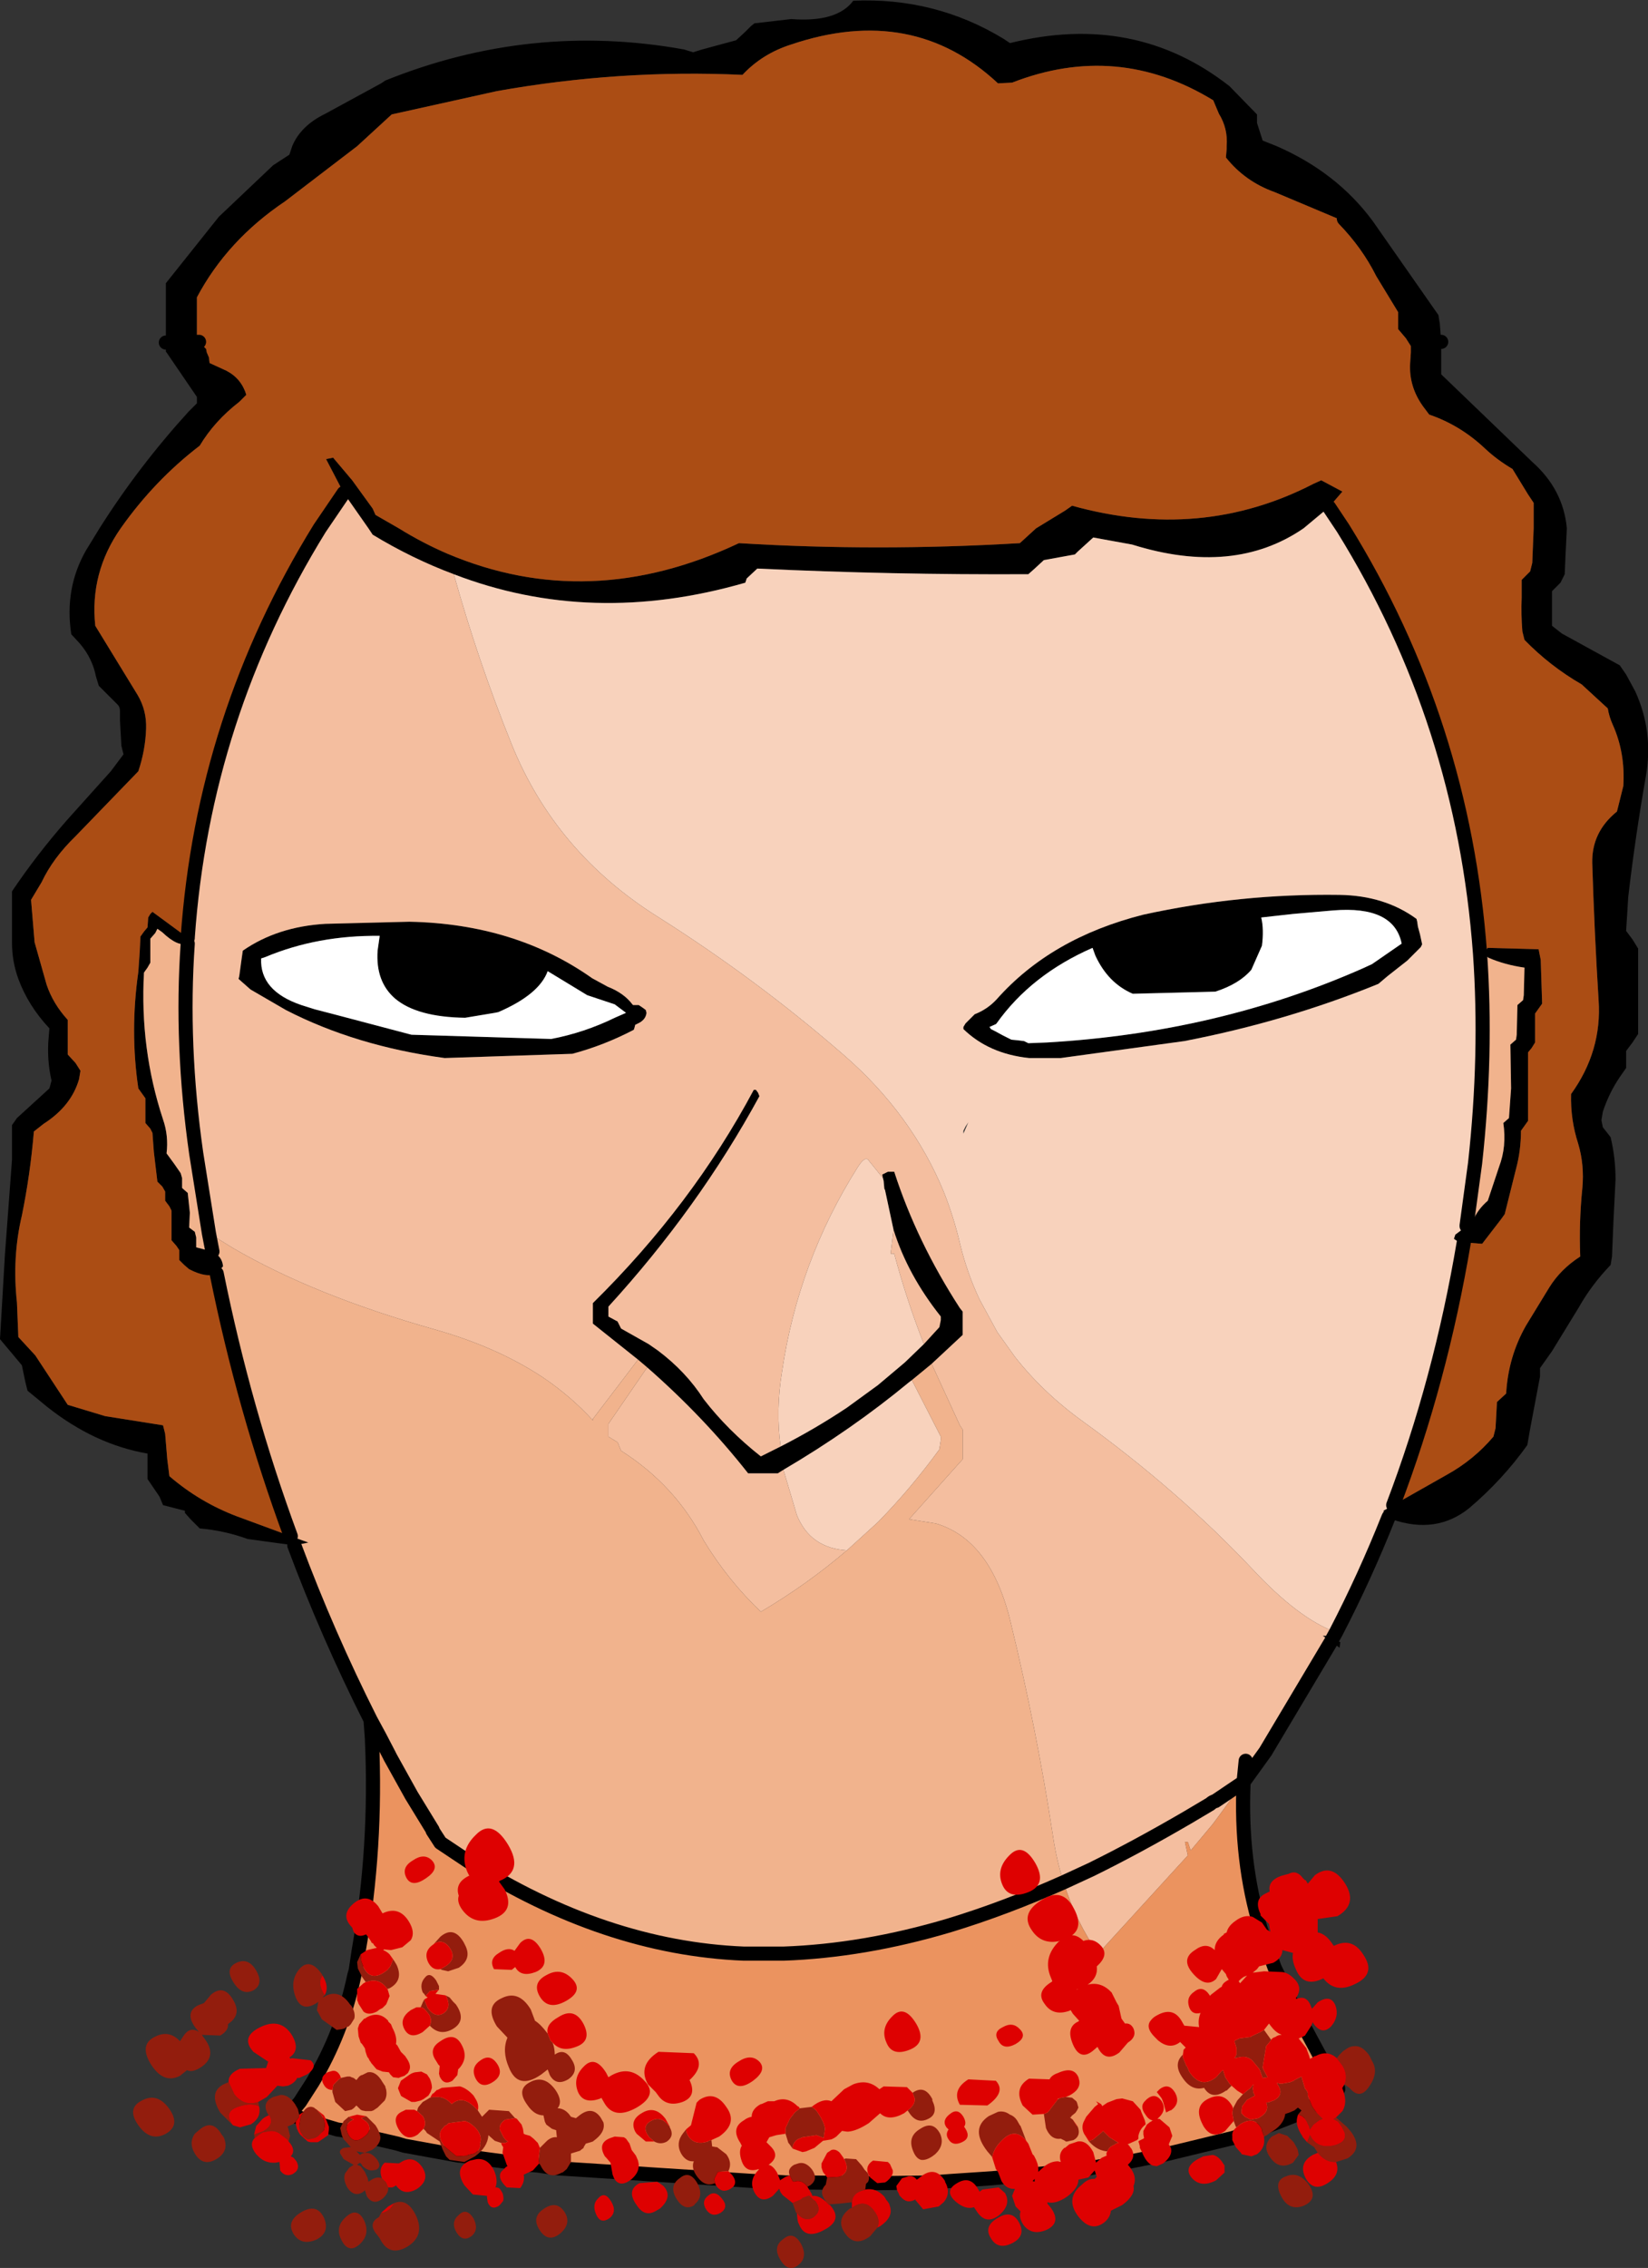 <?xml version="1.0" encoding="UTF-8" standalone="no"?>
<svg xmlns:xlink="http://www.w3.org/1999/xlink" height="160.55px" width="116.75px" xmlns="http://www.w3.org/2000/svg">
  <rect width="100%" height="100%" fill="#333333" stroke="none"/>
  <g transform="matrix(1.0, 0.0, 0.0, 1.0, 74.3, 106.2)">
    <path d="M-53.45 3.2 L-56.75 2.75 Q-58.4 2.15 -60.15 2.0 L-60.8 1.35 -61.2 0.9 -61.2 0.75 -62.75 0.35 -63.0 -0.25 -63.85 -1.5 -63.85 -2.1 -63.85 -2.7 -63.85 -3.3 Q-67.6 -3.95 -70.95 -6.6 L-72.35 -7.75 -72.5 -8.35 -72.75 -9.55 -73.25 -10.15 -74.3 -11.4 -73.95 -17.4 -73.45 -24.1 -73.45 -26.55 -73.1 -27.05 -70.8 -29.15 -70.65 -29.7 Q-71.0 -31.25 -70.85 -32.8 L-70.8 -33.4 Q-72.3 -35.0 -73.0 -36.9 -73.45 -38.15 -73.45 -39.45 L-73.45 -41.9 -73.45 -43.1 Q-71.7 -45.7 -69.55 -48.15 L-66.45 -51.6 -65.55 -52.8 -65.7 -53.4 -65.8 -55.2 -65.8 -55.85 Q-65.8 -56.15 -65.95 -56.3 L-67.3 -57.65 -67.5 -58.3 Q-67.75 -59.6 -68.65 -60.65 L-69.25 -61.3 Q-69.75 -64.55 -68.2 -67.25 L-67.25 -68.8 Q-64.5 -73.15 -60.95 -77.05 L-60.35 -77.65 -60.35 -78.1 -62.5 -81.25 -62.55 -81.3 -62.55 -81.9 -62.55 -81.95 -62.55 -84.95 -62.55 -86.15 -58.8 -90.85 -54.95 -94.5 -53.8 -95.25 -53.6 -95.85 Q-53.0 -97.3 -51.25 -98.15 L-47.3 -100.3 -47.0 -100.5 Q-36.7 -104.65 -25.85 -102.7 L-25.2 -102.5 -24.55 -102.7 -22.15 -103.35 -21.5 -103.95 -21.1 -104.35 -20.85 -104.55 -18.25 -104.85 Q-15.0 -104.6 -13.85 -106.15 -8.05 -106.4 -3.2 -103.45 L-2.75 -103.15 Q6.1 -105.35 12.8 -100.1 L14.75 -98.1 14.75 -97.5 15.15 -96.25 16.15 -95.85 Q20.4 -94.0 22.95 -90.55 L27.6 -83.9 27.7 -83.3 27.8 -82.0 27.8 -81.45 27.8 -81.25 27.8 -80.9 27.8 -79.7 34.25 -73.5 Q36.45 -71.55 36.7 -68.8 L36.6 -66.75 36.55 -65.55 36.25 -64.95 35.65 -64.35 35.65 -63.75 35.65 -62.5 35.65 -61.9 36.35 -61.35 40.45 -59.1 40.9 -58.45 41.55 -57.25 Q42.85 -54.4 42.3 -51.25 41.55 -47.0 41.05 -42.7 L40.9 -40.3 41.35 -39.7 41.75 -39.05 41.75 -37.85 41.75 -34.2 41.75 -33.0 41.35 -32.4 40.9 -31.8 40.9 -31.2 40.9 -30.6 40.45 -29.95 Q39.7 -28.85 39.25 -27.5 L39.15 -26.9 39.25 -26.4 39.8 -25.7 Q40.15 -24.25 40.15 -22.7 L40.0 -19.7 39.9 -17.25 39.8 -16.65 Q38.45 -15.25 37.55 -13.65 L35.65 -10.55 34.8 -9.35 34.8 -8.75 34.1 -5.05 33.9 -3.9 Q32.15 -1.45 29.8 0.55 27.45 2.45 24.3 1.35 L24.1 1.15 23.7 0.75 24.4 0.35 28.2 -1.8 Q30.1 -2.85 31.5 -4.5 L31.65 -5.1 31.75 -6.95 32.4 -7.55 Q32.55 -10.15 33.8 -12.35 L35.45 -15.05 Q36.25 -16.35 37.65 -17.25 37.55 -19.65 37.8 -22.1 37.95 -23.75 37.5 -25.25 36.95 -26.95 37.0 -28.75 39.2 -31.8 38.95 -35.4 38.65 -40.2 38.5 -45.1 38.45 -47.3 40.25 -48.75 L40.7 -50.55 Q40.85 -52.9 39.95 -54.9 39.7 -55.45 39.6 -56.05 L37.75 -57.75 Q35.5 -59.05 33.7 -60.9 L33.55 -61.5 Q33.45 -62.7 33.5 -63.9 L33.5 -65.15 34.1 -65.75 34.25 -66.35 34.35 -68.8 34.35 -69.4 34.35 -70.6 33.95 -71.2 32.85 -73.0 Q31.75 -73.65 30.9 -74.45 29.15 -76.1 26.95 -76.85 L26.5 -77.45 Q25.5 -78.85 25.6 -80.5 L25.65 -81.25 25.65 -81.7 25.3 -82.25 24.75 -82.9 24.75 -83.5 24.75 -84.1 23.2 -86.65 Q22.2 -88.65 20.55 -90.35 20.4 -90.5 20.4 -90.75 L16.0 -92.6 Q13.9 -93.35 12.55 -95.05 L12.6 -95.65 12.6 -95.85 Q12.7 -97.1 12.05 -98.15 L11.65 -99.1 Q4.85 -103.25 -2.6 -100.35 L-3.6 -100.3 Q-9.65 -105.95 -18.25 -103.05 -20.3 -102.4 -21.7 -100.9 -30.4 -101.3 -39.1 -99.75 L-46.55 -98.1 -49.0 -95.85 -54.1 -91.95 Q-58.2 -89.2 -60.35 -85.15 L-60.35 -84.55 -60.35 -82.7 -60.35 -82.1 -60.2 -82.0 -59.7 -81.5 -59.65 -81.25 -59.5 -80.9 -59.45 -80.5 -58.25 -79.95 Q-57.2 -79.4 -56.85 -78.25 L-57.35 -77.75 Q-59.1 -76.4 -60.15 -74.65 -63.35 -72.2 -65.75 -68.8 -67.95 -65.65 -67.55 -61.9 L-64.55 -57.0 Q-63.9 -55.9 -63.95 -54.6 -64.0 -53.1 -64.5 -51.6 L-68.95 -47.0 Q-70.55 -45.45 -71.35 -43.75 L-72.1 -42.5 -71.85 -39.5 -71.0 -36.5 Q-70.55 -35.15 -69.5 -34.0 L-69.5 -33.4 -69.5 -32.2 -69.5 -31.55 -68.95 -30.95 -68.6 -30.4 -68.7 -29.8 Q-69.25 -27.9 -71.2 -26.65 L-71.9 -26.1 Q-72.15 -23.1 -72.75 -20.15 -73.45 -17.2 -73.1 -14.0 L-73.0 -11.55 -71.8 -10.25 -69.5 -6.75 -66.85 -5.95 -62.75 -5.3 -62.6 -4.7 -62.45 -2.9 -62.3 -1.7 Q-60.15 0.15 -57.5 1.15 L-53.7 2.55 -52.45 3.0 -53.45 3.2 M20.1 9.8 L20.65 10.05 20.6 10.45 20.0 10.0 19.4 9.6 19.7 9.6 20.1 9.8 M-47.95 16.95 L-48.3 17.05 -48.4 17.0 -47.95 16.9 -47.75 16.9 -47.95 16.95 -47.95 16.9 -47.95 16.95 M-62.55 -81.95 L-60.2 -82.0 -62.55 -81.95 M26.95 -82.0 L27.8 -82.0 26.95 -82.0 M-49.95 -71.3 L-51.2 -73.7 -50.7 -73.8 -49.35 -72.2 -47.9 -70.2 -47.7 -69.75 -46.05 -68.8 Q-44.35 -67.75 -42.6 -67.0 -32.55 -62.75 -21.95 -67.75 -12.15 -67.15 -2.05 -67.75 L-0.9 -68.8 1.15 -70.05 1.65 -70.4 Q10.8 -67.85 18.75 -71.95 L19.3 -72.2 20.8 -71.4 19.85 -70.3 18.05 -68.8 Q13.1 -65.4 5.9 -67.65 L3.15 -68.15 2.05 -67.15 1.85 -66.95 -0.35 -66.55 -1.0 -65.95 -1.45 -65.55 Q-11.1 -65.5 -20.65 -65.95 L-21.4 -65.25 -21.5 -64.95 Q-32.4 -61.8 -42.15 -65.55 -45.1 -66.65 -47.9 -68.35 L-48.2 -68.8 -49.95 -71.3 M30.75 -38.7 L31.1 -39.1 34.7 -39.0 34.85 -38.25 34.95 -35.15 34.7 -34.8 34.45 -34.45 34.45 -34.1 34.45 -32.4 34.2 -32.0 33.95 -31.7 33.95 -29.95 33.95 -26.85 33.7 -26.5 33.45 -26.15 Q33.45 -24.75 33.1 -23.45 L32.3 -20.25 32.05 -19.9 30.7 -18.15 29.4 -18.25 29.0 -18.3 28.7 -18.5 28.8 -18.8 29.6 -19.4 29.85 -19.45 30.05 -19.8 Q30.4 -20.6 31.1 -21.2 L31.9 -23.6 Q32.45 -25.05 32.2 -26.7 L32.6 -27.05 32.75 -29.15 32.7 -32.25 33.1 -32.6 33.15 -32.95 33.2 -35.05 33.6 -35.4 33.65 -35.75 33.7 -37.7 Q32.3 -37.9 31.15 -38.4 L30.75 -38.7 M25.0 -39.4 Q24.45 -42.1 20.15 -41.75 L17.3 -41.5 15.05 -41.25 Q15.25 -40.4 15.1 -39.25 L14.35 -37.55 Q13.5 -36.55 11.8 -36.0 L5.95 -35.85 Q4.2 -36.6 3.3 -38.55 L3.1 -39.1 Q-1.25 -37.2 -3.7 -33.75 L-3.75 -33.7 -4.2 -33.5 -4.1 -33.35 -3.8 -33.2 -3.25 -32.9 -2.65 -32.6 -2.15 -32.55 -1.75 -32.5 -1.45 -32.35 -0.15 -32.4 Q11.95 -33.1 22.25 -37.65 L22.9 -37.95 25.0 -39.4 M26.3 -40.05 L26.45 -39.35 26.35 -39.15 25.4 -38.2 24.0 -37.1 23.35 -36.55 Q16.85 -33.9 9.6 -32.5 L0.85 -31.3 -1.4 -31.3 Q-4.25 -31.6 -6.05 -33.35 L-6.05 -33.5 -5.9 -33.75 -5.7 -33.95 -5.35 -34.3 -5.25 -34.4 Q-4.35 -34.75 -3.7 -35.45 0.15 -39.8 6.7 -41.45 13.55 -42.95 20.6 -42.85 23.8 -42.8 26.05 -41.15 L26.1 -40.95 26.15 -40.6 26.3 -40.05 M-61.0 -39.8 L-60.75 -39.55 -61.0 -39.4 Q-61.7 -39.15 -62.8 -40.2 L-63.15 -40.45 -63.3 -40.15 -63.65 -39.75 -63.65 -39.1 -63.65 -38.35 -63.65 -38.05 -63.85 -37.7 -64.1 -37.35 Q-64.4 -31.95 -62.75 -26.95 -62.35 -25.8 -62.5 -24.55 L-61.95 -23.8 -61.5 -23.15 -61.4 -22.8 -61.4 -22.45 -61.4 -22.1 -61.0 -21.75 -60.85 -20.35 -60.9 -19.3 -60.5 -19.0 -60.4 -18.6 -60.4 -18.3 -60.4 -17.9 -59.25 -17.6 Q-58.55 -17.25 -58.5 -16.55 L-58.95 -16.05 Q-59.65 -15.7 -60.9 -16.35 L-61.25 -16.65 -61.6 -17.0 -61.6 -17.35 -61.6 -17.7 -61.8 -18.0 -62.15 -18.4 -62.15 -19.45 -62.15 -20.5 -62.3 -20.8 -62.6 -21.2 -62.6 -21.5 -62.6 -21.85 -62.8 -22.2 -63.15 -22.55 -63.4 -24.65 -63.5 -26.0 -63.65 -26.3 -64.0 -26.7 -64.0 -27.45 -64.0 -28.05 -64.0 -28.45 -64.25 -28.8 -64.5 -29.15 Q-65.1 -33.2 -64.5 -37.4 L-64.4 -38.85 -64.35 -39.9 -64.1 -40.25 -63.85 -40.55 -63.8 -41.25 -63.65 -41.5 -63.5 -41.65 -61.05 -39.85 -61.0 -39.8 M-29.1 -9.95 L-32.3 -12.5 -32.3 -13.7 -32.3 -13.9 -32.3 -13.95 Q-25.25 -20.9 -20.9 -29.05 L-20.75 -29.05 -20.6 -28.85 -20.5 -28.6 Q-24.8 -20.7 -31.2 -13.7 L-31.2 -13.2 -31.2 -13.0 -30.55 -12.65 -30.3 -12.15 -28.35 -11.05 -27.7 -10.6 Q-25.7 -9.1 -24.45 -7.15 -22.75 -4.95 -20.4 -3.1 L-19.0 -3.8 Q-16.55 -5.05 -14.3 -6.55 L-12.1 -8.15 -10.2 -9.75 -8.85 -11.05 -7.75 -12.25 -7.65 -12.75 -7.65 -13.0 Q-10.0 -15.95 -11.0 -19.15 L-11.6 -21.95 -11.65 -22.05 -11.7 -22.6 -11.75 -22.8 -11.8 -23.05 -11.4 -23.25 -11.2 -23.25 -10.95 -23.25 Q-9.35 -18.3 -6.3 -13.6 L-6.1 -13.35 -6.1 -11.95 -6.1 -11.7 -8.3 -9.65 -9.7 -8.5 -9.9 -8.35 Q-13.95 -5.0 -18.8 -2.15 L-19.2 -1.9 -21.3 -1.9 Q-24.45 -5.9 -28.45 -9.4 L-29.1 -9.95 M-47.4 -39.95 Q-51.8 -40.0 -55.5 -38.45 L-55.8 -38.35 Q-55.9 -36.05 -52.95 -35.05 L-52.0 -34.75 -50.65 -34.4 -45.15 -32.95 -35.25 -32.65 Q-32.9 -33.1 -30.75 -34.15 L-29.95 -34.5 -30.75 -35.1 -32.7 -35.75 -35.5 -37.45 Q-36.1 -35.8 -39.0 -34.55 L-39.25 -34.5 -41.35 -34.15 Q-44.75 -34.2 -46.3 -35.5 -47.7 -36.7 -47.55 -38.9 L-47.4 -39.95 M-51.25 -40.8 L-45.3 -40.95 Q-37.8 -40.8 -32.35 -36.95 L-31.25 -36.35 Q-30.1 -35.9 -29.5 -35.1 L-29.45 -35.05 -29.05 -35.05 -28.75 -34.85 -28.55 -34.7 -28.5 -34.5 Q-28.55 -34.05 -29.0 -33.8 L-29.3 -33.65 -29.35 -33.45 -29.4 -33.3 Q-31.5 -32.2 -33.75 -31.6 L-42.8 -31.3 Q-49.1 -32.15 -54.05 -34.7 L-56.55 -36.15 -57.4 -36.9 -57.35 -37.1 -57.2 -38.2 -57.1 -38.9 Q-54.65 -40.6 -51.25 -40.8 M-47.1 32.15 L-47.15 32.15 -47.1 32.1 -47.1 32.15" fill="#000000" fill-rule="evenodd" stroke="none"/>
    <path d="M-53.7 2.55 L-57.5 1.15 Q-60.15 0.15 -62.3 -1.7 L-62.45 -2.9 -62.6 -4.7 -62.75 -5.3 -66.85 -5.95 -69.5 -6.75 -71.8 -10.25 -73.0 -11.55 -73.1 -14.0 Q-73.45 -17.2 -72.75 -20.15 -72.15 -23.1 -71.9 -26.1 L-71.2 -26.65 Q-69.25 -27.9 -68.7 -29.8 L-68.6 -30.4 -68.95 -30.95 -69.5 -31.55 -69.5 -32.2 -69.5 -33.4 -69.5 -34.0 Q-70.55 -35.15 -71.0 -36.5 L-71.85 -39.5 -72.1 -42.5 -71.35 -43.75 Q-70.55 -45.45 -68.95 -47.0 L-64.5 -51.6 Q-64.0 -53.1 -63.95 -54.6 -63.9 -55.9 -64.55 -57.0 L-67.55 -61.9 Q-67.95 -65.65 -65.75 -68.8 -63.35 -72.2 -60.15 -74.65 -59.1 -76.4 -57.35 -77.75 L-56.85 -78.25 Q-57.2 -79.4 -58.25 -79.95 L-59.45 -80.5 -59.5 -80.9 -59.65 -81.25 -59.7 -81.5 -60.2 -82.0 -60.35 -82.1 -60.35 -82.7 -60.35 -84.55 -60.35 -85.15 Q-58.2 -89.2 -54.1 -91.95 L-49.0 -95.85 -46.55 -98.1 -39.1 -99.75 Q-30.4 -101.3 -21.7 -100.9 -20.3 -102.4 -18.25 -103.05 -9.65 -105.95 -3.6 -100.3 L-2.6 -100.35 Q4.85 -103.25 11.65 -99.1 L12.05 -98.15 Q12.7 -97.1 12.6 -95.85 L12.6 -95.65 12.55 -95.05 Q13.9 -93.35 16.0 -92.6 L20.4 -90.75 Q20.4 -90.5 20.55 -90.35 22.2 -88.65 23.2 -86.65 L24.75 -84.1 24.75 -83.5 24.75 -82.9 25.3 -82.25 25.65 -81.7 25.65 -81.25 25.6 -80.5 Q25.5 -78.85 26.5 -77.45 L26.95 -76.85 Q29.15 -76.1 30.9 -74.45 31.75 -73.65 32.85 -73.0 L33.95 -71.2 34.35 -70.6 34.35 -69.4 34.35 -68.8 34.25 -66.35 34.1 -65.75 33.5 -65.15 33.5 -63.9 Q33.45 -62.7 33.55 -61.5 L33.7 -60.9 Q35.5 -59.05 37.75 -57.75 L39.6 -56.05 Q39.7 -55.45 39.95 -54.9 40.85 -52.9 40.7 -50.55 L40.25 -48.75 Q38.45 -47.3 38.5 -45.1 38.65 -40.2 38.95 -35.4 39.2 -31.8 37.0 -28.75 36.95 -26.95 37.5 -25.25 37.95 -23.75 37.8 -22.1 37.55 -19.65 37.65 -17.25 36.25 -16.35 35.45 -15.05 L33.8 -12.35 Q32.55 -10.15 32.4 -7.55 L31.75 -6.95 31.65 -5.1 31.5 -4.5 Q30.1 -2.85 28.2 -1.8 L24.4 0.35 Q27.75 -8.45 29.4 -18.25 L30.7 -18.15 32.05 -19.9 32.3 -20.25 33.1 -23.45 Q33.45 -24.75 33.45 -26.15 L33.7 -26.5 33.95 -26.85 33.95 -29.95 33.95 -31.7 34.2 -32.0 34.45 -32.4 34.45 -34.1 34.45 -34.45 34.7 -34.8 34.95 -35.15 34.85 -38.25 34.7 -39.0 31.1 -39.1 30.75 -38.7 30.55 -38.7 Q29.35 -55.1 20.85 -68.8 L19.85 -70.3 20.8 -71.4 19.3 -72.2 18.75 -71.95 Q10.8 -67.85 1.65 -70.4 L1.15 -70.05 -0.9 -68.8 -2.05 -67.75 Q-12.15 -67.15 -21.95 -67.75 -32.55 -62.75 -42.6 -67.0 -44.35 -67.75 -46.05 -68.8 L-47.7 -69.75 -47.9 -70.2 -49.35 -72.2 -50.7 -73.8 -51.2 -73.7 -49.95 -71.3 -51.65 -68.8 Q-59.9 -55.45 -61.0 -39.85 L-61.0 -39.8 -61.05 -39.85 -63.5 -41.65 -63.65 -41.5 -63.8 -41.25 -63.85 -40.55 -64.1 -40.25 -64.35 -39.9 -64.4 -38.85 -64.5 -37.4 Q-65.1 -33.2 -64.5 -29.15 L-64.25 -28.8 -64.0 -28.45 -64.0 -28.05 -64.0 -27.45 -64.0 -26.7 -63.65 -26.3 -63.5 -26.0 -63.4 -24.65 -63.15 -22.55 -62.8 -22.2 -62.6 -21.85 -62.6 -21.5 -62.6 -21.2 -62.3 -20.8 -62.15 -20.5 -62.15 -19.45 -62.15 -18.4 -61.8 -18.0 -61.6 -17.7 -61.6 -17.35 -61.6 -17.0 -61.25 -16.65 -60.9 -16.35 Q-59.65 -15.7 -58.95 -16.05 -57.0 -6.4 -53.7 2.55 M29.6 -19.4 L29.6 -19.45 29.85 -19.45 29.6 -19.4" fill="#ab4d14" fill-rule="evenodd" stroke="none"/>
    <path d="M24.1 1.15 L24.05 1.25 Q22.4 5.4 20.35 9.35 17.7 8.4 14.4 4.85 9.15 -0.7 2.45 -5.55 -0.4 -7.6 -2.4 -10.15 L-3.65 -11.9 -4.9 -14.2 Q-5.8 -16.1 -6.3 -18.2 -6.75 -20.1 -7.45 -21.85 -9.7 -27.3 -14.45 -31.45 -20.65 -36.85 -27.7 -41.3 -34.95 -45.85 -38.05 -53.5 -40.45 -59.45 -42.15 -65.55 -32.4 -61.8 -21.5 -64.95 L-21.4 -65.25 -20.65 -65.95 Q-11.1 -65.5 -1.45 -65.55 L-1.0 -65.95 -0.35 -66.55 1.85 -66.95 2.05 -67.15 3.15 -68.15 5.9 -67.65 Q13.1 -65.4 18.05 -68.8 L19.85 -70.3 20.85 -68.8 Q29.35 -55.1 30.55 -38.7 31.05 -31.55 30.2 -23.85 L29.6 -19.45 29.6 -19.4 28.8 -18.8 28.7 -18.5 29.0 -18.3 29.4 -18.25 Q27.75 -8.45 24.4 0.35 L23.7 0.75 24.1 1.15 M26.3 -40.05 L26.15 -40.6 26.1 -40.95 26.05 -41.15 Q23.8 -42.8 20.6 -42.85 13.55 -42.95 6.7 -41.45 0.15 -39.8 -3.7 -35.45 -4.35 -34.75 -5.25 -34.4 L-5.35 -34.3 -5.7 -33.95 -5.9 -33.75 -6.05 -33.5 -6.05 -33.35 Q-4.25 -31.6 -1.4 -31.3 L0.85 -31.3 9.6 -32.5 Q16.85 -33.9 23.35 -36.55 L24.0 -37.1 25.4 -38.2 26.35 -39.15 26.45 -39.35 26.3 -40.05 M-19.0 -3.8 Q-19.35 -6.35 -18.9 -9.1 -17.75 -16.9 -13.55 -23.55 -13.05 -24.35 -12.8 -24.1 L-11.75 -22.8 -11.7 -22.6 -11.65 -22.05 -11.6 -21.95 -11.0 -19.15 -11.2 -17.45 -10.95 -17.45 Q-10.1 -14.25 -8.85 -11.05 L-10.2 -9.75 -12.1 -8.15 -14.3 -6.55 Q-16.55 -5.05 -19.0 -3.8 M-6.05 -25.95 L-5.7 -26.75 -5.9 -26.45 -6.05 -26.15 -6.05 -25.95 M-18.8 -2.15 Q-13.95 -5.0 -9.9 -8.35 L-9.7 -8.5 -7.65 -4.5 -7.65 -4.25 -7.75 -3.6 Q-9.75 -0.85 -12.1 1.55 L-14.3 3.55 Q-16.9 3.4 -17.85 1.05 L-18.8 -2.15" fill="#f8d2bc" fill-rule="evenodd" stroke="none"/>
    <path d="M20.35 9.35 L20.1 9.8 19.7 9.6 19.4 9.6 20.0 10.0 15.35 17.8 13.8 19.95 11.8 21.3 Q11.6 21.35 11.45 21.5 L9.85 22.45 Q6.25 24.55 3.0 26.15 L1.05 27.05 3.0 26.15 Q6.25 24.55 9.85 22.45 L11.45 21.5 Q11.6 21.35 11.8 21.3 L13.8 19.95 13.95 18.45 13.8 19.95 11.9 22.55 11.6 22.95 10.05 24.8 9.85 24.2 9.65 24.2 9.85 25.15 3.5 32.1 Q1.9 29.8 1.05 27.05 0.55 25.5 0.3 23.8 -0.85 16.25 -2.7 8.65 -4.1 2.8 -8.0 1.65 L-9.9 1.35 -6.1 -2.9 -6.1 -3.2 -6.1 -5.0 -6.3 -5.3 -8.3 -9.65 -6.1 -11.7 -6.1 -11.95 -6.1 -13.35 -6.3 -13.6 Q-9.35 -18.3 -10.95 -23.25 L-11.2 -23.25 -11.4 -23.25 -11.8 -23.05 -11.75 -22.8 -12.8 -24.1 Q-13.05 -24.35 -13.55 -23.55 -17.75 -16.9 -18.9 -9.1 -19.35 -6.35 -19.0 -3.8 L-20.4 -3.1 Q-22.75 -4.95 -24.45 -7.15 -25.7 -9.1 -27.7 -10.6 L-28.35 -11.05 -30.3 -12.15 -30.55 -12.65 -31.2 -13.0 -31.2 -13.2 -31.2 -13.7 Q-24.8 -20.7 -20.5 -28.6 L-20.6 -28.85 -20.75 -29.05 -20.9 -29.05 Q-25.25 -20.9 -32.3 -13.95 L-32.3 -13.9 -32.3 -13.7 -32.3 -12.5 -29.1 -9.95 -32.3 -5.75 -32.3 -5.65 Q-33.85 -7.35 -35.85 -8.7 -39.1 -10.85 -43.55 -12.1 -52.05 -14.5 -57.8 -17.85 L-59.5 -18.9 -60.4 -24.55 Q-61.5 -32.25 -61.0 -39.4 L-60.75 -39.55 -61.0 -39.8 -61.0 -39.85 Q-59.9 -55.45 -51.65 -68.8 L-49.95 -71.3 -48.2 -68.8 -47.9 -68.35 Q-45.1 -66.65 -42.15 -65.55 -40.45 -59.45 -38.05 -53.5 -34.95 -45.85 -27.7 -41.3 -20.65 -36.85 -14.45 -31.45 -9.7 -27.3 -7.45 -21.85 -6.75 -20.1 -6.3 -18.2 -5.8 -16.1 -4.9 -14.2 L-3.65 -11.9 -2.4 -10.15 Q-0.4 -7.6 2.45 -5.55 9.15 -0.7 14.4 4.85 17.7 8.4 20.35 9.35 M-57.2 -46.6 L-57.3 -46.55 -57.2 -46.6 M-51.25 -40.8 Q-54.65 -40.6 -57.1 -38.9 L-57.2 -38.2 -57.35 -37.1 -57.4 -36.9 -56.55 -36.15 -54.05 -34.7 Q-49.1 -32.15 -42.8 -31.3 L-33.75 -31.6 Q-31.5 -32.2 -29.4 -33.3 L-29.35 -33.45 -29.3 -33.65 -29.0 -33.8 Q-28.55 -34.05 -28.5 -34.5 L-28.55 -34.7 -28.75 -34.85 -29.05 -35.05 -29.45 -35.05 -29.5 -35.1 Q-30.1 -35.9 -31.25 -36.35 L-32.35 -36.95 Q-37.8 -40.8 -45.3 -40.95 L-51.25 -40.8 M-29.3 -26.3 L-29.4 -25.9 -29.35 -26.1 -29.3 -26.3 M-14.3 3.55 Q-17.1 5.95 -20.4 7.9 -22.75 5.65 -24.45 2.85 -26.45 -1.05 -30.3 -3.5 L-30.55 -4.1 -31.2 -4.5 -31.2 -4.8 -31.2 -5.4 -28.45 -9.4 Q-24.45 -5.9 -21.3 -1.9 L-19.2 -1.9 -18.8 -2.15 -17.85 1.05 Q-16.9 3.4 -14.3 3.55 M-11.0 -19.15 Q-10.0 -15.95 -7.65 -13.0 L-7.65 -12.75 -7.75 -12.25 -8.85 -11.05 Q-10.1 -14.25 -10.95 -17.45 L-11.2 -17.45 -11.0 -19.15" fill="#f4be9f" fill-rule="evenodd" stroke="none"/>
    <path d="M25.0 -39.4 L22.9 -37.95 22.25 -37.65 Q11.95 -33.1 -0.15 -32.4 L-1.45 -32.35 -1.75 -32.5 -2.15 -32.55 -2.65 -32.6 -3.25 -32.9 -3.8 -33.2 -4.1 -33.35 -4.2 -33.5 -3.75 -33.7 -3.7 -33.75 Q-1.25 -37.2 3.1 -39.1 L3.3 -38.55 Q4.2 -36.6 5.95 -35.85 L11.8 -36.0 Q13.5 -36.55 14.35 -37.55 L15.1 -39.25 Q15.25 -40.4 15.05 -41.25 L17.3 -41.5 20.15 -41.75 Q24.45 -42.1 25.0 -39.4 M-47.4 -39.95 L-47.55 -38.9 Q-47.7 -36.7 -46.3 -35.5 -44.75 -34.2 -41.35 -34.15 L-39.25 -34.5 -39.0 -34.55 Q-36.1 -35.8 -35.5 -37.45 L-32.7 -35.75 -30.75 -35.1 -29.95 -34.5 -30.75 -34.15 Q-32.9 -33.1 -35.25 -32.65 L-45.15 -32.95 -50.65 -34.4 -52.0 -34.75 -52.95 -35.05 Q-55.9 -36.05 -55.8 -38.35 L-55.5 -38.45 Q-51.8 -40.0 -47.4 -39.95" fill="#ffffff" fill-rule="evenodd" stroke="none"/>
    <path d="M-48.05 15.55 Q-51.1 9.5 -53.45 3.2 L-52.45 3.0 -53.7 2.55 Q-57.0 -6.4 -58.95 -16.05 L-58.5 -16.55 Q-58.55 -17.25 -59.25 -17.6 L-60.4 -17.9 -60.4 -18.3 -60.4 -18.6 -60.5 -19.0 -60.9 -19.3 -60.85 -20.35 -61.0 -21.75 -61.4 -22.1 -61.4 -22.45 -61.4 -22.8 -61.5 -23.15 -61.95 -23.8 -62.5 -24.55 Q-62.35 -25.8 -62.75 -26.95 -64.4 -31.95 -64.1 -37.35 L-63.85 -37.7 -63.65 -38.05 -63.65 -38.35 -63.65 -39.1 -63.65 -39.75 -63.3 -40.15 -63.15 -40.45 -62.8 -40.2 Q-61.7 -39.15 -61.0 -39.4 -61.5 -32.25 -60.4 -24.55 L-59.5 -18.9 -57.8 -17.85 Q-52.05 -14.5 -43.55 -12.1 -39.1 -10.85 -35.85 -8.7 -33.85 -7.35 -32.3 -5.65 L-32.3 -5.75 -29.1 -9.95 -28.45 -9.4 -31.2 -5.4 -31.2 -4.8 -31.2 -4.5 -30.55 -4.1 -30.3 -3.5 Q-26.45 -1.05 -24.45 2.85 -22.75 5.65 -20.4 7.9 -17.1 5.95 -14.3 3.55 L-12.1 1.55 Q-9.75 -0.85 -7.75 -3.6 L-7.65 -4.25 -7.65 -4.5 -9.7 -8.5 -8.3 -9.65 -6.3 -5.3 -6.1 -5.0 -6.1 -3.2 -6.1 -2.9 -9.9 1.35 -8.0 1.65 Q-4.1 2.8 -2.7 8.65 -0.85 16.25 0.3 23.8 0.55 25.5 1.05 27.05 -3.1 28.9 -7.05 30.1 -13.1 31.9 -18.8 32.1 L-21.6 32.1 Q-31.45 31.7 -41.15 25.55 L-43.1 24.25 -43.65 23.4 -43.65 23.35 -45.15 20.9 -46.65 18.2 -46.75 18.0 -47.4 16.75 -48.05 15.55 M30.55 -38.7 L30.75 -38.7 31.15 -38.4 Q32.3 -37.9 33.7 -37.7 L33.65 -35.75 33.6 -35.4 33.2 -35.05 33.15 -32.95 33.1 -32.6 32.7 -32.25 32.75 -29.15 32.6 -27.05 32.2 -26.7 Q32.45 -25.05 31.9 -23.6 L31.1 -21.2 Q30.4 -20.6 30.05 -19.8 L29.85 -19.45 29.6 -19.45 30.2 -23.85 Q31.05 -31.55 30.55 -38.7 M-59.5 -18.9 L-59.25 -17.6 -59.5 -18.9" fill="#f1b38d" fill-rule="evenodd" stroke="none"/>
    <path d="M13.8 19.95 Q13.55 25.5 15.0 30.3 L15.35 31.3 16.0 33.1 17.35 35.9 19.4 39.7 19.55 39.95 19.65 40.15 20.1 40.9 20.5 41.65 20.5 41.7 20.45 41.75 19.6 42.35 19.0 42.7 18.65 42.9 18.45 43.0 17.45 43.55 16.05 44.1 14.85 44.55 13.05 45.15 8.1 46.35 4.85 47.0 3.65 47.15 2.9 47.3 0.25 47.6 -4.0 48.0 -7.0 48.2 -8.3 48.3 -12.1 48.35 -13.0 48.35 -17.25 48.3 -18.65 48.3 -19.3 48.25 -20.1 48.25 -34.75 47.3 -35.15 47.25 -36.2 47.1 -36.8 47.05 -41.7 46.4 -41.8 46.4 -45.65 45.7 -46.15 45.55 -48.95 44.9 -49.5 44.75 -50.05 44.6 -50.4 44.55 -51.75 44.15 -52.65 43.85 -53.8 43.5 -53.05 42.6 -52.15 41.2 Q-50.05 37.7 -49.2 33.65 L-49.1 33.3 -48.9 31.95 Q-47.6 24.6 -47.95 16.95 L-47.75 16.9 -47.95 16.9 -48.05 15.55 -47.4 16.75 -46.75 18.0 -46.65 18.2 -45.15 20.9 -43.65 23.35 -43.65 23.4 -43.1 24.25 -41.15 25.55 Q-31.45 31.7 -21.6 32.1 L-18.8 32.1 Q-13.1 31.9 -7.05 30.1 -3.1 28.9 1.05 27.05 1.9 29.8 3.5 32.1 L9.85 25.15 9.65 24.2 9.85 24.2 10.05 24.8 11.6 22.95 11.9 22.55 13.8 19.95 M-47.1 32.15 L-47.1 32.1 -47.15 32.15 -47.1 32.15" fill="#eb935f" fill-rule="evenodd" stroke="none"/>
    <path d="M24.1 1.15 L24.05 1.25 Q22.4 5.4 20.35 9.35 L20.1 9.8 M20.0 10.0 L15.35 17.8 13.8 19.95 Q13.55 25.5 15.0 30.3 L15.35 31.3 16.0 33.1 17.35 35.9 19.4 39.7 19.55 39.95 19.65 40.15 20.1 40.9 20.5 41.65 20.5 41.7 20.45 41.75 19.6 42.35 19.0 42.7 18.65 42.9 18.45 43.0 17.45 43.55 16.05 44.1 14.85 44.55 13.05 45.15 8.1 46.35 4.85 47.0 3.65 47.15 2.9 47.3 0.25 47.6 -4.0 48.0 -7.0 48.2 -8.3 48.3 -12.1 48.35 -13.0 48.35 -17.25 48.3 -18.65 48.3 -19.3 48.25 -20.1 48.25 -34.75 47.3 -35.15 47.25 -36.2 47.1 -36.8 47.05 -41.7 46.4 -41.8 46.4 -45.65 45.7 -46.15 45.55 -48.95 44.9 -49.5 44.75 -50.05 44.6 -50.4 44.55 -51.75 44.15 -52.65 43.85 -53.8 43.5 -53.05 42.6 -52.15 41.2 Q-50.05 37.7 -49.2 33.65 L-49.1 33.3 -48.9 31.95 Q-47.6 24.6 -47.95 16.95 L-47.95 16.9 -48.05 15.55 Q-51.1 9.5 -53.45 3.2 M-60.2 -82.0 L-62.55 -81.95 M27.8 -82.0 L26.95 -82.0 M19.85 -70.3 L20.85 -68.8 Q29.35 -55.1 30.55 -38.7 31.05 -31.55 30.2 -23.85 L29.6 -19.45 29.6 -19.4 M29.4 -18.25 Q27.75 -8.45 24.4 0.35 M-49.95 -71.3 L-51.65 -68.8 Q-59.9 -55.45 -61.0 -39.85 L-61.0 -39.8 M-61.0 -39.4 Q-61.5 -32.25 -60.4 -24.55 L-59.5 -18.9 -59.25 -17.6 M1.05 27.05 L3.0 26.15 Q6.25 24.55 9.85 22.45 L11.45 21.5 Q11.6 21.35 11.8 21.3 L13.8 19.95 13.95 18.45 M-58.95 -16.05 Q-57.0 -6.4 -53.7 2.55 M1.05 27.05 Q-3.1 28.9 -7.05 30.1 -13.1 31.9 -18.8 32.1 L-21.6 32.1 Q-31.45 31.7 -41.15 25.55 L-43.1 24.25 -43.65 23.4 -43.65 23.35 -45.15 20.9 -46.65 18.2 -46.75 18.0 -47.4 16.75 -48.05 15.55" fill="none" stroke="#000000" stroke-linecap="round" stroke-linejoin="round" stroke-width="1.0"/>
    <path d="M20.4 39.5 L20.6 39.25 20.85 39.0 21.15 38.8 Q21.4 38.65 21.65 38.65 22.2 38.6 22.7 39.3 L22.85 39.6 22.9 39.7 Q23.4 40.5 22.7 41.5 22.05 42.5 21.3 41.6 L20.95 41.35 Q21.2 40.75 20.85 40.1 L20.75 39.95 20.4 39.5 M20.35 43.7 L20.7 44.0 20.75 44.05 21.1 44.35 21.4 44.7 Q22.3 45.9 21.15 46.6 L20.35 46.85 Q19.65 46.9 19.1 46.25 L19.05 46.2 18.8 45.8 18.5 45.6 18.3 45.45 18.5 44.95 18.65 45.2 Q19.2 45.95 20.3 45.65 21.15 45.4 20.95 44.75 L20.75 44.35 20.5 44.0 20.15 43.8 20.2 43.8 20.35 43.7 M17.65 43.5 L17.9 43.2 17.65 43.0 17.4 43.2 17.05 43.35 16.75 43.45 Q16.65 44.25 15.65 44.8 L15.45 44.95 15.35 45.0 15.25 45.05 15.1 44.65 15.1 44.55 Q14.65 43.65 13.8 44.05 L13.6 44.15 13.3 44.4 13.25 44.35 13.1 43.95 13.0 43.4 13.05 43.05 13.35 42.5 13.75 42.05 14.05 41.8 14.25 41.65 14.5 41.35 14.45 41.65 14.5 41.95 14.55 42.05 14.6 42.15 14.15 42.4 14.05 42.45 13.7 42.9 13.65 43.25 13.65 43.3 13.65 43.35 13.65 43.4 13.7 43.45 13.8 43.55 13.9 43.65 14.3 43.85 14.85 43.75 15.0 43.65 Q15.65 43.25 15.4 42.65 L15.65 42.6 15.9 42.5 15.95 42.5 Q16.05 42.4 16.1 42.4 16.65 42.0 16.2 41.35 L16.15 41.25 16.35 41.3 16.55 41.3 17.1 41.2 17.35 41.1 17.4 41.05 17.9 40.8 18.15 41.65 18.2 41.7 18.3 41.85 18.35 41.95 18.35 42.15 18.65 42.9 18.75 43.05 19.0 43.4 19.4 43.8 19.15 43.9 18.75 44.2 18.5 44.55 18.45 44.35 18.35 44.15 Q18.1 43.55 17.65 43.5 M12.95 41.45 L12.6 41.8 12.55 41.8 Q11.55 42.5 11.0 41.6 10.1 41.85 9.45 40.85 8.8 39.9 9.5 39.25 L9.5 39.45 9.75 40.05 9.8 40.1 9.95 40.45 10.05 40.6 Q10.85 41.65 11.85 40.85 L11.9 40.8 12.25 40.4 12.35 40.35 12.5 40.85 12.8 41.3 12.95 41.45 M5.7 45.55 L5.6 45.6 5.55 45.6 5.7 45.55 M-4.0 46.55 L-4.05 46.45 -4.35 46.1 Q-5.6 44.5 -4.25 43.6 L-3.6 43.3 Q-3.15 43.2 -2.75 43.5 -2.45 43.6 -2.25 43.9 L-2.05 44.25 -2.0 44.3 -1.6 45.35 Q-2.4 44.35 -3.35 45.35 -3.95 45.95 -4.0 46.55 M4.15 46.1 Q3.45 46.05 2.9 45.45 L2.85 45.4 3.0 45.3 3.05 45.3 3.15 45.25 3.75 44.75 3.85 44.65 3.9 44.7 3.95 44.75 4.3 45.1 4.95 45.5 Q4.8 45.5 4.7 45.6 L4.6 45.65 Q4.25 45.8 4.15 46.1 M1.2 42.25 L1.25 42.25 1.65 42.3 1.95 42.55 2.0 42.65 2.1 43.0 2.0 43.2 1.9 43.35 1.85 43.4 1.6 43.6 1.6 43.65 1.5 43.7 1.7 43.85 1.95 44.25 2.05 44.35 Q2.3 45.0 1.75 45.3 L1.3 45.4 1.25 45.4 1.2 45.4 1.15 45.35 0.85 45.2 Q0.15 45.3 -0.2 44.45 L-0.35 43.45 -0.1 43.35 0.0 43.25 0.65 42.4 0.75 42.35 0.9 42.3 1.2 42.25 M15.25 37.5 L15.75 38.2 15.65 38.35 15.4 38.65 15.15 40.15 15.15 40.2 15.2 40.25 15.2 40.3 15.5 40.85 15.15 40.9 14.95 40.35 14.9 40.25 14.4 39.65 Q14.0 39.3 13.45 39.45 L13.15 39.5 13.25 39.35 13.3 39.2 13.3 38.8 13.15 38.3 13.2 38.25 13.5 38.1 14.3 38.0 14.35 37.95 15.0 37.65 15.25 37.5 M16.3 44.8 L16.9 45.0 17.35 45.45 17.6 45.9 17.65 46.05 17.7 46.35 17.3 46.9 17.2 46.95 Q16.3 47.4 15.7 46.55 15.1 45.75 15.75 45.1 L15.8 45.05 16.2 44.85 16.3 44.8 M16.85 47.85 Q17.75 47.5 18.45 48.5 19.1 49.5 18.05 49.95 17.0 50.35 16.45 49.25 15.9 48.15 16.85 47.85 M-35.15 38.4 Q-35.0 38.8 -35.0 39.25 -34.3 38.75 -33.8 39.6 -33.25 40.45 -34.05 41.0 -34.9 41.5 -35.35 40.7 L-35.5 40.3 -35.95 40.65 Q-37.6 41.8 -38.25 40.15 -38.75 39.0 -38.35 38.05 L-39.1 37.25 Q-40.0 35.8 -38.75 35.25 -37.55 34.65 -36.7 36.05 L-36.4 36.85 Q-36.0 37.1 -35.55 37.7 L-35.5 37.75 -35.3 38.25 -35.15 38.4 M-36.05 45.85 L-35.55 45.35 Q-35.2 45.05 -34.85 45.1 L-34.9 44.6 -35.2 44.5 -35.6 44.2 -35.7 44.0 -35.8 43.55 Q-36.45 43.55 -36.95 42.8 -37.75 41.7 -36.75 41.2 -35.75 40.65 -34.95 41.75 -34.4 42.55 -34.8 43.05 -34.35 43.05 -34.0 43.45 L-33.85 43.65 -33.5 43.75 -33.25 43.55 Q-32.35 42.85 -31.75 43.7 L-31.55 44.05 Q-31.4 44.65 -32.05 45.2 L-32.3 45.4 -32.45 45.45 -32.8 45.55 -32.95 45.8 -32.95 45.85 -33.15 46.0 -33.2 46.05 -33.85 46.25 -33.85 46.85 -34.15 47.35 -34.45 47.6 -34.5 47.6 Q-35.5 48.15 -36.0 47.1 L-36.1 46.95 -36.15 46.65 -36.05 45.85 M-38.8 45.5 L-38.95 45.45 -39.25 45.35 -39.7 44.95 Q-39.75 45.8 -40.65 46.45 L-41.4 46.85 -42.45 46.7 -42.7 46.45 -42.95 45.95 -43.15 45.4 -44.05 44.8 -44.15 44.65 -44.3 44.5 -44.2 44.25 Q-44.15 43.95 -44.35 43.6 L-44.75 43.25 -44.7 43.05 -44.65 42.95 -44.35 42.6 -44.0 42.4 -43.85 42.3 -43.8 42.3 -43.7 42.25 -43.65 42.25 -43.4 42.25 Q-42.8 42.2 -42.3 42.75 -41.5 42.05 -40.55 43.1 L-40.45 43.2 -40.25 43.5 -40.15 43.65 -39.65 43.15 -38.25 43.25 -37.85 43.7 -37.8 43.75 -38.5 43.85 Q-38.95 44.15 -38.9 44.55 L-38.75 44.85 -38.65 45.05 -38.55 45.2 -38.4 45.35 -38.3 45.4 -38.5 45.5 -38.8 45.5 M-17.65 43.05 L-16.8 42.95 Q-16.6 43.05 -16.4 43.3 L-16.15 43.7 -16.1 43.8 Q-15.9 44.15 -15.85 44.5 L-15.95 45.15 -16.45 44.95 -17.45 45.1 -17.8 45.25 Q-18.15 45.5 -18.15 45.9 L-18.4 45.55 -18.45 45.5 -18.65 44.85 -18.65 44.45 -18.35 43.8 -18.0 43.35 -17.95 43.3 -17.75 43.15 -17.65 43.05 M-9.65 41.95 Q-8.8 41.35 -8.25 42.4 L-8.25 42.5 Q-7.8 43.45 -8.55 43.8 -9.35 44.2 -9.9 43.35 L-10.0 43.2 Q-9.45 42.8 -9.5 42.35 L-9.65 41.95 M-18.35 47.8 Q-18.55 47.35 -18.05 47.05 L-17.75 46.95 Q-17.25 46.8 -16.8 47.35 L-16.7 47.5 Q-16.35 48.1 -16.9 48.5 L-17.1 48.6 Q-17.5 48.05 -18.05 48.25 L-18.15 48.2 -18.35 47.8 M-15.8 49.65 L-15.85 49.55 Q-16.3 48.95 -15.8 48.45 L-15.7 47.95 -14.85 47.9 Q-14.0 47.55 -14.5 46.65 L-14.4 46.6 -13.65 46.65 -13.25 47.1 -13.05 47.4 -12.85 47.6 Q-12.65 47.9 -12.8 48.25 L-12.95 48.4 -13.0 48.8 -13.3 48.9 Q-13.9 49.1 -13.95 49.7 L-14.85 49.8 -15.6 49.85 -15.8 49.65 M-12.15 51.5 L-12.65 52.1 Q-13.7 52.9 -14.4 51.95 -15.15 50.95 -14.1 50.15 L-13.95 50.1 Q-13.0 49.4 -12.35 50.35 -11.9 50.95 -12.15 51.5 M-17.85 50.45 L-17.9 50.45 -18.15 49.75 -17.55 49.5 -17.45 49.4 -17.05 49.25 -17.0 49.25 -16.95 49.25 -16.65 49.55 -16.55 49.6 Q-16.05 50.25 -16.6 50.7 L-16.65 50.75 Q-17.3 51.15 -17.85 50.45 M-23.9 45.3 L-23.85 45.75 -23.55 45.8 -23.5 45.8 -22.85 46.3 Q-22.4 46.9 -22.7 47.5 L-23.45 47.55 -23.7 48.05 -23.65 48.35 Q-24.35 48.65 -24.9 47.9 -25.35 47.3 -25.15 46.8 -25.7 46.85 -26.05 46.25 -26.45 45.5 -25.9 44.8 L-25.7 44.55 -25.65 44.8 -25.55 45.0 Q-25.1 45.7 -24.15 45.4 L-24.1 45.35 -23.95 45.3 -23.9 45.3 M-27.95 45.4 L-28.3 45.1 Q-28.9 44.35 -28.2 43.95 -27.5 43.55 -26.95 44.25 L-26.85 44.35 -26.85 44.4 Q-26.5 45.0 -27.05 45.4 -27.5 45.65 -27.95 45.4 M-26.15 48.0 Q-25.45 47.4 -24.9 48.35 -24.4 49.3 -25.1 49.85 L-25.1 49.9 Q-25.8 50.35 -26.35 49.5 -26.95 48.55 -26.15 48.0 M-9.1 44.5 Q-8.2 43.9 -7.7 44.85 -7.35 45.65 -8.05 46.3 L-8.25 46.45 Q-8.7 46.75 -9.05 46.7 -9.4 46.6 -9.6 46.1 -10.05 45.05 -9.1 44.5 M-61.25 37.85 Q-60.8 37.25 -60.2 37.65 L-60.45 37.35 Q-61.25 36.25 -60.25 35.75 L-59.85 35.6 -59.35 35.0 Q-58.45 34.25 -57.8 35.35 -57.15 36.4 -58.1 37.05 L-58.15 37.1 Q-58.1 37.55 -58.7 37.9 L-60.0 37.85 -59.75 38.2 Q-58.95 39.35 -60.0 40.1 -60.65 40.55 -61.05 40.35 L-61.55 40.75 Q-62.7 41.35 -63.6 39.95 -64.5 38.5 -63.25 37.95 -62.3 37.5 -61.55 38.3 L-61.25 37.85 M-62.3 43.1 Q-61.5 44.25 -62.55 44.85 -63.65 45.45 -64.5 44.25 -65.35 43.05 -64.25 42.5 -63.15 41.9 -62.3 43.1 M-46.45 32.5 L-46.35 32.65 -46.2 32.9 Q-45.7 34.0 -46.7 34.55 L-46.85 34.6 -46.9 34.55 Q-47.45 33.8 -48.3 34.1 L-48.4 34.1 -48.65 33.75 -48.95 33.15 -49.0 32.7 -48.75 32.15 -48.7 32.65 -48.55 33.05 -48.5 33.15 Q-48.0 34.05 -47.05 33.4 L-46.85 33.25 -46.65 33.0 -46.45 32.5 M-51.3 35.05 L-51.45 35.2 -51.3 35.15 -51.25 35.1 Q-50.25 34.6 -49.5 35.7 L-49.4 35.8 Q-49.1 36.3 -49.2 36.7 L-49.45 37.1 -49.6 37.25 -49.75 37.3 -49.9 37.4 -50.1 37.45 -50.45 37.5 -51.5 36.75 -51.85 36.1 -51.75 35.5 -51.8 35.55 Q-52.9 36.3 -53.35 35.2 -53.8 34.05 -53.1 33.2 -52.35 32.35 -51.5 33.55 L-51.45 33.65 Q-51.85 34.2 -51.3 35.05 M-43.1 33.2 L-42.75 33.0 Q-41.95 32.5 -42.4 31.75 -42.9 31.0 -43.55 31.4 L-43.1 30.9 Q-42.15 30.1 -41.45 31.3 L-41.3 31.6 Q-40.9 32.5 -41.8 33.1 L-42.55 33.35 -43.0 33.25 -43.1 33.2 M-44.15 35.1 L-44.25 34.95 -44.35 34.85 Q-44.6 34.25 -44.2 33.8 -43.85 33.35 -43.4 34.0 L-43.2 34.4 -43.2 34.65 -43.85 34.75 -44.15 35.1 M-42.75 35.05 L-42.65 35.1 -42.45 35.2 -42.2 35.5 -42.0 35.7 Q-41.2 36.85 -42.25 37.45 -43.15 37.95 -43.85 37.2 L-43.8 37.05 Q-43.7 36.7 -43.95 36.35 L-44.2 36.05 Q-44.35 35.9 -44.5 35.9 L-44.35 35.55 -44.25 35.35 -44.0 35.95 Q-43.45 36.7 -42.85 36.3 -42.3 35.9 -42.7 35.1 L-42.75 35.05 M-56.15 33.3 Q-55.6 34.25 -56.35 34.7 -57.15 35.1 -57.75 34.15 -58.4 33.15 -57.55 32.75 -56.7 32.35 -56.15 33.3 M-56.0 42.6 L-55.95 42.9 Q-56.5 42.65 -57.3 42.9 -58.55 43.25 -57.8 44.25 L-58.7 43.35 Q-59.6 41.85 -58.35 41.3 L-58.1 41.2 -57.7 42.05 Q-57.0 42.95 -56.0 42.6 M-55.4 43.3 Q-55.7 42.6 -54.95 42.25 L-54.4 42.1 Q-53.85 42.1 -53.4 42.75 L-53.2 43.1 -53.1 43.5 -53.1 43.65 -53.35 44.0 -53.45 44.1 -53.6 44.2 -53.95 44.35 -53.9 44.4 -53.75 45.0 -53.85 45.4 -53.95 45.25 -54.55 44.8 Q-54.8 44.65 -55.1 44.65 L-55.7 44.75 -55.85 44.85 -56.25 45.15 -56.3 44.9 -55.85 44.75 -55.7 44.7 Q-54.7 44.15 -55.35 43.35 L-55.4 43.3 M-52.8 43.3 L-52.75 43.2 Q-52.5 42.9 -52.2 42.95 L-52.05 43.0 -52.0 43.05 -51.85 43.15 -51.55 43.5 Q-51.25 43.95 -51.3 44.35 L-51.35 44.6 -51.75 45.0 -51.9 45.1 -52.0 45.15 -52.45 45.25 -52.5 45.25 -52.8 45.05 -52.95 44.8 -53.0 44.75 -53.05 44.55 -53.1 44.4 -53.1 44.3 -53.0 43.65 -52.8 43.3 M-50.15 40.9 L-49.7 40.8 -49.5 40.8 -49.4 40.85 -49.25 40.9 -49.05 41.05 -48.85 40.8 -48.7 40.7 -48.65 40.7 -48.25 40.5 Q-47.65 40.4 -47.2 41.2 L-47.0 41.5 -47.0 41.55 -46.95 41.7 Q-46.85 42.15 -47.05 42.5 L-47.55 43.0 -47.85 43.2 -48.0 43.25 -48.4 43.25 -48.65 43.2 -48.75 43.15 -48.8 43.1 -49.05 42.85 -49.1 42.9 -49.2 43.0 -49.25 43.05 -49.4 43.15 -49.85 43.25 -50.55 42.6 -50.75 41.9 -50.75 41.75 -50.7 41.45 -50.7 41.4 -50.35 41.05 -50.3 41.0 -50.15 40.9 M-60.15 44.55 Q-59.25 43.8 -58.6 44.9 L-58.45 45.1 Q-58.05 46.05 -58.9 46.6 -59.9 47.25 -60.5 46.25 -60.95 45.5 -60.5 44.85 L-60.15 44.55 M-48.4 43.6 L-48.3 43.65 -47.7 44.25 Q-47.4 44.7 -47.35 45.1 -47.35 45.6 -47.95 46.0 L-48.35 46.15 -48.45 46.2 -49.05 46.1 -48.95 46.2 -48.8 46.35 -48.65 46.25 -48.45 46.2 -48.35 46.2 Q-48.0 46.2 -47.65 46.6 -47.2 47.15 -47.65 47.4 L-47.95 47.45 Q-48.3 47.45 -48.65 47.1 L-48.65 47.05 -48.8 46.9 -48.95 47.0 -49.0 47.05 -48.75 47.15 -48.45 47.55 -48.25 48.0 -48.2 48.25 -48.05 48.15 Q-47.6 47.85 -47.25 48.0 L-47.0 48.25 -46.95 48.3 -46.8 48.65 Q-46.75 49.05 -47.2 49.45 -47.85 49.95 -48.3 49.3 L-48.45 48.85 -48.55 48.95 Q-49.2 49.4 -49.7 48.65 L-49.75 48.55 Q-50.0 48.05 -49.85 47.65 L-49.55 47.25 -49.25 47.05 -49.95 46.65 -50.2 46.25 Q-50.3 46.0 -49.95 45.85 L-49.45 45.8 -49.8 45.4 -49.95 45.25 -50.05 45.05 -50.1 44.9 -50.2 44.45 -49.95 43.95 -49.6 43.65 -49.55 43.65 -49.45 43.75 -49.25 43.85 -49.35 43.9 Q-49.95 44.2 -49.65 44.85 L-49.6 44.95 Q-49.2 45.6 -48.55 45.1 -47.9 44.65 -48.25 44.1 L-48.35 44.0 -48.7 43.75 -48.4 43.6 M-41.1 44.05 L-41.35 43.95 -42.5 44.1 -42.6 44.15 -42.6 44.2 -42.8 44.3 -43.05 44.6 Q-43.3 45.05 -42.85 45.7 L-42.75 45.8 -41.95 46.45 -41.2 46.4 -41.15 46.35 -40.7 46.25 Q-40.2 45.95 -40.3 45.55 -40.1 45.0 -40.6 44.45 -40.85 44.2 -41.1 44.05 M-41.95 51.85 Q-42.4 51.1 -41.8 50.6 -41.25 50.05 -40.75 50.85 -40.35 51.65 -40.9 52.1 -41.5 52.55 -41.95 51.85 M-46.35 49.75 Q-45.45 49.4 -44.85 50.6 -44.15 52.05 -45.45 52.85 -46.75 53.6 -47.4 52.25 L-47.55 52.05 Q-48.3 51.2 -47.45 50.75 L-47.3 50.45 Q-47.0 50.45 -46.65 50.15 L-46.35 49.75 M-49.8 50.75 Q-49.0 50.0 -48.5 51.0 -48.05 52.0 -48.85 52.7 -49.6 53.35 -50.1 52.4 -50.6 51.45 -49.8 50.75 M-53.5 51.95 Q-54.05 51.05 -52.95 50.4 -51.85 49.75 -51.35 50.8 -50.9 51.85 -51.9 52.35 -52.95 52.8 -53.5 51.95 M-19.0 53.8 Q-19.6 52.85 -18.8 52.3 -18.1 51.7 -17.55 52.65 -17.05 53.6 -17.75 54.15 -18.45 54.7 -19.0 53.8 M-34.6 51.9 Q-35.45 52.6 -36.05 51.7 -36.7 50.75 -35.75 50.15 -34.85 49.55 -34.3 50.4 -33.8 51.2 -34.6 51.9" fill="#931d0d" fill-rule="evenodd" stroke="none"/>
    <path d="M9.5 39.25 L9.55 38.9 9.7 38.75 9.3 38.35 9.25 38.4 Q8.55 38.9 7.75 38.25 L7.5 38.0 Q6.8 37.3 7.25 36.8 7.4 36.6 7.7 36.45 8.8 35.85 9.4 36.85 L9.6 37.2 10.65 37.3 Q10.55 36.8 10.75 36.3 10.15 36.45 9.95 35.9 9.7 35.2 10.3 34.8 10.9 34.3 11.4 35.05 L11.4 35.1 11.5 35.0 12.15 34.5 12.25 34.45 Q12.3 34.2 12.65 34.0 L12.75 33.95 12.6 33.7 12.55 33.55 12.3 33.25 12.25 33.2 11.85 33.9 Q11.15 34.55 10.25 33.55 9.3 32.5 10.35 31.85 11.15 31.25 11.75 31.85 11.75 31.2 12.4 30.75 L12.4 30.7 12.6 30.6 Q12.7 30.15 13.2 29.8 13.85 29.3 14.45 29.5 L15.1 29.9 15.45 30.4 15.7 30.55 15.6 30.0 15.0 29.4 15.0 29.3 Q14.5 28.25 15.35 27.85 L15.65 27.7 Q15.5 26.95 16.45 26.6 L17.0 26.45 Q17.55 26.15 18.0 26.75 L18.15 26.9 18.2 26.9 18.35 27.15 18.85 26.55 Q20.05 25.65 21.0 27.15 21.9 28.6 20.45 29.45 L19.05 29.65 19.05 30.6 Q19.65 30.7 20.15 31.5 L20.2 31.55 Q21.5 30.9 22.3 32.2 23.2 33.55 21.7 34.25 20.3 34.95 19.45 33.85 18.05 34.55 17.5 33.2 17.2 32.55 17.3 32.05 L16.55 31.85 Q16.55 32.4 15.9 32.75 L14.9 33.0 14.75 33.2 14.45 33.45 15.25 33.35 16.45 33.4 Q16.9 33.4 17.35 33.85 18.05 34.5 17.5 35.25 L17.55 35.3 Q18.3 35.0 18.6 35.9 L18.65 36.0 19.05 35.55 Q19.95 34.95 20.3 35.75 20.6 36.55 20.0 37.25 19.35 37.9 18.75 37.05 L18.7 36.95 18.6 37.2 18.15 37.9 18.05 37.95 17.85 38.05 17.7 38.1 18.25 38.8 18.3 38.95 18.45 39.35 18.5 39.55 18.7 39.45 18.75 39.4 18.85 39.35 18.9 39.35 Q19.75 38.9 20.4 39.5 L20.75 39.95 20.85 40.1 Q21.2 40.75 20.95 41.35 L20.8 41.6 20.8 41.65 Q21.2 42.6 20.8 43.25 L20.4 43.65 20.35 43.7 20.2 43.8 20.15 43.8 20.5 44.0 20.75 44.35 20.95 44.75 Q21.15 45.4 20.3 45.65 19.2 45.95 18.65 45.2 L18.5 44.95 18.3 45.45 18.0 45.1 17.95 45.0 Q17.45 44.25 17.6 43.7 L17.65 43.5 Q18.1 43.55 18.35 44.15 L18.45 44.35 18.5 44.55 18.75 44.2 19.15 43.9 19.4 43.8 19.0 43.4 18.75 43.05 18.65 42.9 18.35 42.15 18.35 41.95 18.3 41.85 18.2 41.7 18.15 41.65 17.9 40.8 17.4 41.05 17.35 41.1 17.1 41.2 16.55 41.3 16.35 41.3 16.15 41.25 16.2 41.35 Q16.65 42.0 16.1 42.4 16.05 42.4 15.95 42.5 L15.9 42.5 15.65 42.6 15.4 42.65 Q15.65 43.25 15.0 43.65 L14.85 43.75 14.3 43.85 13.9 43.65 13.8 43.55 13.7 43.45 13.65 43.4 13.65 43.35 13.65 43.3 13.65 43.25 13.7 42.9 14.05 42.45 14.15 42.4 14.6 42.15 14.55 42.05 14.5 41.95 14.45 41.65 14.5 41.35 14.25 41.65 14.05 41.8 13.75 42.05 13.35 41.8 12.95 41.45 12.8 41.3 12.5 40.85 12.35 40.35 12.25 40.4 11.9 40.8 11.85 40.85 Q10.85 41.65 10.05 40.6 L9.95 40.45 9.8 40.1 9.75 40.05 9.5 39.45 9.5 39.25 M20.35 46.85 Q20.7 47.75 19.75 48.35 18.75 49.0 18.2 48.0 17.65 46.95 18.7 46.35 L19.05 46.2 19.1 46.25 Q19.65 46.9 20.35 46.85 M15.25 45.05 L15.25 45.15 Q15.35 45.85 14.75 46.3 L14.35 46.45 13.65 46.3 13.65 46.25 13.25 45.8 13.0 45.3 13.0 45.05 Q12.95 44.65 13.3 44.4 L13.6 44.15 13.8 44.05 Q14.65 43.65 15.1 44.55 L15.1 44.65 15.25 45.05 M13.1 43.95 L12.5 44.65 Q11.55 45.3 10.95 44.3 L10.85 44.1 Q10.25 42.85 11.35 42.35 12.4 41.85 13.0 42.9 L13.05 43.05 13.0 43.4 13.1 43.95 M13.45 34.05 L13.55 34.2 14.05 33.65 13.8 33.75 13.6 33.9 13.45 34.05 M1.65 30.8 Q2.05 30.8 2.45 31.2 3.15 30.95 3.7 31.55 4.3 32.2 3.4 33.0 3.5 33.8 2.75 34.3 3.7 34.05 4.45 34.85 L4.8 35.55 4.95 35.8 5.15 36.7 5.4 37.05 Q5.8 37.0 6.0 37.4 6.25 38.0 5.6 38.4 L5.0 39.1 Q4.0 39.85 3.45 38.7 L3.1 39.0 Q2.2 39.7 1.7 38.5 1.2 37.3 2.1 36.9 L2.15 36.85 1.7 36.35 1.55 36.1 1.45 36.15 Q0.3 36.55 -0.3 35.65 -0.95 34.8 0.2 34.1 L0.25 34.05 0.15 33.8 Q-0.45 32.4 0.7 31.25 L0.8 31.2 Q-0.5 31.5 -1.2 30.45 -2.05 29.25 -0.5 28.3 1.0 27.35 1.8 28.95 2.45 30.2 1.65 30.8 M2.0 34.65 L2.1 34.6 1.95 34.65 2.0 34.65 M2.85 45.4 L2.5 44.85 Q2.3 44.45 2.45 44.05 L2.5 43.95 2.6 43.75 2.65 43.65 3.25 42.95 3.5 42.75 3.35 42.55 3.7 42.75 3.8 42.9 3.85 42.85 4.15 42.65 4.8 42.4 5.2 42.35 5.95 42.55 6.5 43.15 6.55 43.3 6.8 43.9 6.85 44.1 6.85 44.2 Q6.45 44.5 6.35 45.0 L6.35 45.2 6.25 45.3 5.7 45.55 5.55 45.6 5.6 45.6 5.7 45.7 5.8 45.85 5.85 45.9 Q6.2 46.5 5.65 47.0 L5.6 47.05 5.65 47.1 Q6.3 47.85 6.0 48.55 6.15 49.2 5.2 49.9 L4.4 50.3 Q4.35 50.8 3.9 51.15 2.95 51.85 2.05 50.65 1.15 49.4 2.35 48.45 2.8 48.0 3.25 48.05 L3.4 47.9 3.3 47.6 3.25 47.45 2.8 47.95 2.1 48.1 Q2.1 48.7 1.3 49.3 0.5 49.85 -0.1 49.7 L-0.1 49.8 0.15 50.1 Q0.9 51.15 -0.15 51.65 -1.2 52.1 -1.8 51.3 -2.15 50.75 -2.0 50.35 L-2.35 50.0 -2.6 49.25 -2.4 48.75 Q-3.0 48.8 -3.35 48.2 L-3.6 47.55 -3.75 47.35 -4.0 46.55 Q-3.95 45.95 -3.35 45.35 -2.4 44.35 -1.6 45.35 L-1.45 45.55 -1.15 46.3 -1.05 46.4 -0.9 46.7 Q-0.7 47.15 -0.75 47.55 L-0.3 47.15 Q0.15 46.8 0.65 46.8 L0.85 46.85 Q0.65 46.25 1.1 45.85 L1.15 45.85 1.45 45.6 2.05 45.4 Q2.7 45.3 3.15 46.15 L3.35 46.9 3.75 46.55 4.1 46.4 Q4.05 46.2 4.15 46.1 4.25 45.8 4.6 45.65 L4.7 45.6 Q4.8 45.5 4.95 45.5 L4.3 45.1 3.95 44.75 3.9 44.7 3.85 44.65 3.75 44.75 3.15 45.25 3.05 45.3 3.0 45.3 2.85 45.4 M6.95 42.4 Q7.55 41.9 8.0 42.55 8.35 43.15 7.85 43.65 L7.7 43.8 7.85 43.8 8.55 44.4 8.75 45.0 8.5 45.6 8.65 45.85 Q8.8 46.4 8.1 46.95 L7.65 47.15 7.35 47.1 Q6.9 46.9 6.6 46.15 L6.45 45.85 6.45 45.75 6.4 45.55 6.35 45.4 6.4 45.35 6.7 45.2 6.75 45.15 6.7 44.9 6.7 44.7 6.7 44.65 6.95 44.2 7.2 44.0 7.25 44.0 Q7.3 43.9 7.4 43.9 7.1 43.9 6.85 43.5 6.4 42.9 6.85 42.5 L6.95 42.4 M7.85 41.7 Q8.5 41.2 8.95 41.95 9.35 42.7 8.65 43.2 L8.6 43.2 8.3 43.35 8.3 43.3 8.1 42.6 8.0 42.35 7.85 42.15 7.65 41.9 7.8 41.75 7.85 41.7 M-0.35 43.45 L-1.15 43.5 -1.85 42.85 Q-2.5 41.6 -1.4 40.95 L0.05 41.0 Q0.2 40.7 0.65 40.55 1.75 40.05 2.1 40.85 L2.15 41.05 Q2.3 41.7 1.45 42.15 L1.2 42.25 0.9 42.3 0.75 42.35 0.65 42.35 0.65 42.4 0.0 43.25 -0.1 43.35 -0.35 43.45 M1.7 43.85 L1.95 44.2 2.05 44.35 1.95 44.25 1.7 43.85 M15.75 38.2 Q15.85 38.05 16.05 38.0 16.25 37.85 16.5 37.85 L16.4 37.8 Q16.05 37.65 15.75 37.25 L15.6 37.05 15.25 37.5 15.0 37.65 14.35 37.95 14.3 38.0 13.5 38.1 13.2 38.25 13.15 38.3 13.3 38.8 13.3 39.2 13.25 39.35 13.15 39.5 13.45 39.45 Q14.0 39.3 14.4 39.65 L14.9 40.25 14.95 40.35 15.15 40.9 15.5 40.85 15.2 40.3 15.2 40.25 15.15 40.2 15.15 40.15 15.4 38.65 15.65 38.35 15.75 38.2 M10.95 46.45 L11.6 46.35 Q11.95 46.4 12.25 46.8 L12.45 47.1 12.45 47.6 11.85 48.15 Q10.8 48.7 10.15 48.0 9.5 47.25 10.55 46.65 L10.95 46.45 M-39.25 29.6 Q-40.7 30.15 -41.55 29.0 -41.95 28.45 -41.8 28.0 -42.1 27.1 -41.1 26.6 L-41.05 26.6 -41.2 26.3 Q-41.8 24.85 -40.6 23.7 -39.45 22.5 -38.3 24.4 -37.2 26.25 -38.9 26.95 L-38.95 27.0 -38.55 27.55 Q-37.8 29.05 -39.25 29.6 M-37.45 31.35 Q-36.7 30.6 -36.0 31.75 -35.3 32.95 -36.35 33.4 -37.4 33.8 -37.8 33.05 L-38.05 33.25 -39.3 33.2 Q-39.7 32.5 -38.95 32.05 -38.3 31.6 -37.85 31.9 L-37.45 31.35 M-35.5 37.75 Q-35.65 37.1 -34.75 36.6 -33.6 35.85 -32.95 37.1 -32.35 38.3 -33.5 38.7 -34.55 39.1 -35.15 38.4 L-35.3 38.25 -35.5 37.75 M-35.55 33.6 Q-34.55 33.05 -33.75 33.9 -32.95 34.75 -34.2 35.45 -35.45 36.15 -36.05 35.15 -36.65 34.15 -35.55 33.6 M-36.1 46.95 L-36.55 47.45 -37.2 47.75 Q-37.1 48.25 -37.45 48.7 L-38.4 48.65 -38.55 48.5 Q-39.05 47.95 -38.8 47.55 L-38.55 47.3 -38.45 47.2 -38.35 47.15 -38.4 47.05 -38.7 46.2 -38.65 45.8 -38.75 45.65 -38.8 45.5 -38.5 45.5 -38.3 45.4 -38.4 45.35 -38.55 45.2 -38.65 45.05 -38.75 44.85 -38.9 44.55 Q-38.95 44.15 -38.5 43.85 L-37.8 43.75 Q-37.7 43.75 -37.6 43.9 L-37.35 44.2 -37.25 44.5 -37.2 44.85 -37.1 44.9 -36.75 45.0 -36.5 45.2 -36.3 45.4 -36.2 45.5 -36.05 45.85 -36.15 46.65 -36.1 46.95 M-44.3 44.5 L-44.7 44.9 Q-45.5 45.45 -46.05 44.55 -46.6 43.6 -45.75 43.25 L-45.55 43.15 -44.95 43.15 -44.75 43.25 -44.35 43.6 Q-44.15 43.95 -44.2 44.25 L-44.3 44.5 M-43.8 42.3 L-43.8 42.25 -43.65 42.0 -43.6 42.0 -43.35 41.75 -43.3 41.75 -43.0 41.6 -41.8 41.5 -41.7 41.5 Q-41.2 41.65 -40.75 42.15 L-40.6 42.4 Q-40.35 42.8 -40.45 43.2 L-40.55 43.1 Q-41.5 42.05 -42.3 42.75 -42.8 42.2 -43.4 42.25 L-43.65 42.25 -43.7 42.25 -43.8 42.3 M-30.95 40.7 Q-29.65 40.0 -28.65 41.1 -27.65 42.1 -29.2 43.0 -30.8 43.9 -31.5 42.65 L-31.7 42.3 -31.75 42.35 Q-32.95 42.8 -33.35 41.9 -33.75 40.9 -32.95 40.1 -32.15 39.25 -31.35 40.55 L-31.2 40.85 -30.95 40.7 M-39.05 39.95 Q-38.6 40.7 -39.4 41.2 -40.2 41.7 -40.6 40.95 -41.0 40.15 -40.25 39.65 -39.55 39.15 -39.05 39.95 M-39.8 49.35 L-39.8 49.25 -40.8 49.15 -41.4 48.5 Q-42.2 47.25 -41.0 46.75 L-40.55 46.65 Q-39.75 46.55 -39.3 47.45 -39.0 48.15 -39.2 48.65 L-39.1 48.65 -38.95 48.7 -38.85 48.8 -38.7 49.05 Q-38.6 49.35 -38.65 49.6 L-38.85 49.85 -38.95 49.95 Q-39.5 50.3 -39.75 49.7 L-39.8 49.35 M-30.75 45.05 L-30.1 45.1 -29.95 45.2 -29.7 45.55 -29.55 46.0 -29.25 46.4 -29.1 46.75 -29.05 47.0 -29.05 47.1 Q-29.05 47.65 -29.6 48.1 -30.4 48.7 -30.8 48.0 L-30.9 47.75 -31.05 46.9 -31.35 46.55 -31.45 46.45 Q-32.0 45.5 -31.05 45.15 L-30.75 45.05 M-18.15 49.75 L-18.85 49.2 -19.0 49.0 -19.1 48.75 -19.55 49.25 Q-20.4 49.85 -20.85 49.0 -21.3 48.15 -20.55 47.4 L-20.55 47.35 Q-21.45 47.65 -21.75 46.8 -22.0 46.1 -21.75 45.7 L-21.85 45.5 Q-22.55 44.45 -21.6 43.9 -21.35 43.7 -21.05 43.65 -21.05 43.1 -20.4 42.75 L-20.35 42.75 -19.9 42.55 -19.45 42.55 Q-18.55 42.15 -17.8 42.9 L-17.7 42.95 -17.65 43.05 -17.75 43.15 -17.95 43.3 -18.0 43.35 -18.35 43.8 -18.65 44.45 -18.65 44.85 -19.3 44.95 -19.8 45.1 -20.0 45.45 -19.7 45.75 Q-19.0 46.45 -19.85 47.05 -19.55 47.1 -19.25 47.6 L-19.05 48.1 -19.05 48.15 -18.65 47.9 -18.35 47.8 -18.15 48.2 -18.05 48.25 Q-17.5 48.05 -17.1 48.6 L-16.8 49.1 -16.75 49.25 Q-16.3 49.2 -15.8 49.65 L-15.6 49.85 -15.5 49.9 Q-14.55 50.95 -15.9 51.65 -17.25 52.4 -17.7 51.25 L-17.75 51.15 -17.8 50.95 -17.85 50.45 Q-17.3 51.15 -16.65 50.75 L-16.6 50.7 Q-16.05 50.25 -16.55 49.6 L-16.65 49.55 -16.95 49.25 -17.0 49.25 -17.05 49.25 -17.45 49.4 -17.55 49.5 -18.15 49.75 M-16.8 42.95 Q-16.0 42.3 -15.4 42.55 L-14.5 41.7 -13.85 41.35 Q-12.8 40.95 -12.0 41.7 L-11.7 41.5 -10.05 41.55 -9.8 41.8 -9.65 41.95 -9.5 42.35 Q-9.45 42.8 -10.0 43.2 L-10.25 43.4 Q-11.35 44.0 -11.95 43.4 L-12.75 44.1 Q-13.6 44.65 -14.2 44.7 L-14.3 44.7 -14.65 44.65 -15.0 45.0 -15.05 45.05 -15.2 45.15 -15.4 45.25 -16.0 45.35 -16.6 45.85 -17.2 46.1 -17.45 46.15 -18.15 45.9 Q-18.15 45.5 -17.8 45.25 L-17.45 45.1 -16.45 44.95 -15.95 45.15 -15.85 44.5 Q-15.9 44.15 -16.1 43.8 L-16.15 43.7 -16.4 43.3 Q-16.6 43.05 -16.8 42.95 M-15.7 47.95 L-16.0 47.55 -16.1 47.25 -16.1 46.95 -15.7 46.2 -15.4 46.0 Q-15.1 45.9 -14.8 46.2 L-14.55 46.55 -14.5 46.65 Q-14.0 47.55 -14.85 47.9 L-15.7 47.95 M-13.0 48.8 Q-12.25 48.65 -11.65 49.3 L-11.5 49.55 Q-11.3 49.75 -11.25 50.0 -11.0 50.75 -11.95 51.4 L-12.15 51.5 Q-11.9 50.95 -12.35 50.35 -13.0 49.4 -13.95 50.1 L-13.95 49.7 Q-13.9 49.1 -13.3 48.9 L-13.0 48.8 M-25.7 44.55 L-25.65 44.5 -25.35 44.25 -24.95 42.65 -24.75 42.45 Q-23.65 41.75 -22.85 42.95 -22.0 44.1 -23.35 45.05 L-23.9 45.3 -23.95 45.3 -24.1 45.35 -24.15 45.4 Q-25.1 45.7 -25.55 45.0 L-25.65 44.8 -25.7 44.55 M-22.7 47.5 L-22.45 47.75 Q-22.05 48.25 -22.35 48.6 L-22.55 48.75 Q-23.15 49.1 -23.55 48.55 L-23.65 48.35 -23.7 48.05 -23.45 47.55 -22.7 47.5 M-22.45 41.1 Q-22.9 40.3 -22.0 39.75 -21.1 39.15 -20.5 39.75 -19.95 40.35 -20.95 41.1 -22.0 41.85 -22.45 41.1 M-28.4 41.35 Q-29.15 40.0 -27.65 39.05 L-25.15 39.15 Q-24.3 40.0 -25.45 41.05 -24.9 42.2 -25.95 42.6 -27.1 43.0 -27.7 42.1 L-27.85 41.9 -28.4 41.35 M-26.85 44.35 L-26.95 44.25 Q-27.5 43.55 -28.2 43.95 -28.9 44.35 -28.3 45.1 L-27.95 45.4 -28.55 45.4 -29.2 44.85 -29.3 44.7 Q-29.7 43.9 -28.85 43.4 -27.9 42.8 -27.15 43.8 L-26.85 44.35 M-27.3 48.55 Q-26.6 49.3 -27.55 50.15 L-27.9 50.35 Q-28.65 50.75 -29.2 49.9 -29.95 48.85 -29.0 48.35 L-27.75 48.25 Q-27.55 48.35 -27.3 48.55 M-23.15 49.45 Q-22.65 50.05 -23.25 50.45 -23.85 50.8 -24.25 50.25 -24.65 49.65 -24.15 49.25 -23.65 48.8 -23.15 49.45 M-3.3 27.2 Q-3.75 26.1 -2.8 25.15 -1.85 24.15 -0.95 25.7 -0.1 27.2 -1.45 27.75 -2.85 28.3 -3.3 27.2 M-11.05 47.6 Q-11.1 47.9 -11.45 48.2 L-11.6 48.3 -12.15 48.35 -12.65 47.95 Q-13.15 47.2 -12.45 46.75 L-11.4 46.85 -11.25 47.0 -11.05 47.45 -11.05 47.6 M-10.75 48.85 L-10.8 48.55 -10.4 48.0 -9.9 47.85 -9.8 47.85 Q-9.55 47.85 -9.35 48.1 L-9.2 48.0 -9.15 47.95 -9.0 47.85 -8.95 47.8 Q-8.0 47.15 -7.35 48.2 L-7.35 48.25 Q-6.9 49.05 -7.45 49.7 L-7.8 50.0 -8.9 50.2 -9.4 49.6 -9.45 49.55 -9.45 49.5 Q-10.05 49.85 -10.5 49.3 L-10.6 49.2 -10.6 49.15 -10.75 48.85 M-3.55 38.3 Q-4.0 37.65 -3.25 37.3 -2.55 36.9 -2.05 37.45 -1.5 38.0 -2.35 38.5 -3.2 38.95 -3.55 38.3 M-4.35 42.85 L-6.3 42.8 Q-6.9 41.75 -5.7 41.0 L-3.75 41.1 Q-3.0 41.9 -4.35 42.85 M-5.9 44.5 Q-5.5 45.15 -6.15 45.45 -6.8 45.75 -7.1 45.25 -7.35 44.9 -7.1 44.55 L-7.25 44.4 Q-7.6 43.9 -7.0 43.45 -6.45 43.0 -6.05 43.65 -5.8 44.1 -6.0 44.35 L-5.9 44.5 M-4.7 48.8 L-3.55 48.65 -3.1 49.05 -3.05 49.15 Q-2.7 49.9 -3.5 50.6 -4.45 51.35 -5.1 50.35 L-5.3 50.05 Q-5.9 50.25 -6.6 49.65 -7.45 48.9 -6.5 48.35 -5.6 47.8 -5.05 48.7 L-4.9 48.95 -4.7 48.8 M-1.0 48.25 L-1.0 48.05 -1.15 48.2 -1.0 48.25 M-11.5 38.4 Q-11.95 37.4 -11.1 36.55 -10.25 35.65 -9.4 37.05 -8.6 38.4 -9.85 38.9 -11.1 39.4 -11.5 38.4 M-44.1 26.75 Q-45.1 27.45 -45.5 26.75 -45.9 26.0 -45.05 25.5 -44.25 24.95 -43.7 25.5 -43.15 26.1 -44.1 26.75 M-48.75 32.15 L-48.3 31.85 -47.65 31.7 -47.6 31.7 -47.8 31.5 -47.85 31.4 -48.0 31.3 -48.0 31.25 -48.35 30.75 -48.4 30.75 Q-48.95 31.0 -49.25 30.55 L-49.35 30.25 -49.4 30.2 Q-50.2 29.35 -49.25 28.55 -48.3 27.75 -47.5 28.75 L-47.2 29.25 Q-46.05 28.7 -45.35 29.8 -44.85 30.6 -45.2 31.15 L-45.8 31.65 -46.6 31.85 -47.1 31.8 -47.15 31.85 Q-46.9 31.95 -46.7 32.15 L-46.45 32.5 -46.65 33.0 -46.85 33.25 -47.05 33.4 Q-48.0 34.05 -48.5 33.15 L-48.55 33.05 -48.7 32.65 -48.75 32.15 M-46.85 34.6 L-46.8 34.75 -46.7 35.1 -46.9 35.6 -46.95 35.7 -47.2 35.95 -47.4 36.05 -47.6 36.2 Q-48.2 36.5 -48.55 36.2 L-48.9 35.65 -48.95 35.5 -49.0 35.4 -49.0 34.6 -48.55 34.2 -48.45 34.15 -48.4 34.1 -48.3 34.1 Q-47.45 33.8 -46.9 34.55 L-46.85 34.6 M-51.45 33.65 Q-50.95 34.45 -51.3 35.05 -51.85 34.2 -51.45 33.65 M-48.45 36.7 L-48.3 36.6 Q-47.45 36.15 -46.8 36.85 L-46.8 36.9 -46.6 37.1 -46.5 37.35 Q-46.15 38.0 -46.25 38.5 L-46.15 38.6 -45.9 39.05 -45.6 39.35 -45.5 39.5 Q-45.15 40.0 -45.3 40.35 L-45.4 40.55 -45.65 40.75 -45.95 40.85 -46.05 40.9 -46.45 40.85 -46.5 40.8 -46.65 40.65 -46.75 40.5 -47.2 40.45 -47.45 40.35 -47.6 40.3 -47.7 40.2 -47.95 39.9 -48.0 39.85 -48.05 39.75 -48.1 39.7 -48.2 39.5 -48.25 39.45 -48.3 39.35 -48.4 39.05 -48.45 38.8 -48.65 38.5 -48.75 38.4 -48.9 37.95 -48.95 37.4 -48.85 37.1 -48.5 36.7 -48.45 36.7 M-43.55 31.4 Q-42.9 31.0 -42.4 31.75 -41.95 32.5 -42.75 33.0 L-43.1 33.2 Q-43.65 33.3 -43.95 32.75 -44.35 31.95 -43.6 31.45 L-43.55 31.4 M-43.2 34.65 L-43.45 34.95 -42.75 35.05 -42.7 35.1 Q-42.3 35.9 -42.85 36.3 -43.45 36.7 -44.0 35.95 L-44.25 35.35 -44.0 35.2 -44.15 35.1 -43.85 34.75 -43.2 34.65 M-43.85 37.2 L-44.35 37.65 Q-45.25 38.2 -45.65 37.45 -46.05 36.7 -45.2 36.1 L-44.8 35.9 -44.55 35.9 -44.5 35.9 Q-44.35 35.9 -44.2 36.05 L-43.95 36.35 Q-43.7 36.7 -43.8 37.05 L-43.85 37.2 M-58.1 41.2 Q-58.15 40.6 -57.3 40.25 L-55.45 40.2 -55.3 39.75 -56.35 39.05 Q-57.3 38.0 -55.85 37.3 -54.4 36.6 -53.6 37.9 -53.0 38.95 -53.8 39.45 L-53.7 39.55 -53.65 39.5 -52.3 39.65 Q-51.75 40.1 -52.55 40.65 L-53.1 40.9 -53.25 40.9 Q-53.4 41.25 -53.9 41.45 L-54.25 41.5 -54.65 41.45 -55.4 42.25 -56.0 42.6 Q-57.0 42.95 -57.7 42.05 L-58.1 41.2 M-55.95 42.9 Q-55.75 43.7 -56.55 44.2 L-56.6 44.2 -57.3 44.4 -57.8 44.25 Q-58.55 43.25 -57.3 42.9 -56.5 42.65 -55.95 42.9 M-53.1 43.5 L-52.8 43.3 -53.0 43.65 -53.1 44.3 -53.1 44.4 -53.05 44.55 -53.0 44.75 -52.95 44.8 -52.8 45.05 -52.5 45.25 -52.45 45.25 -52.0 45.15 -51.9 45.1 -51.75 45.0 -51.35 44.6 -51.3 44.35 Q-51.25 43.95 -51.55 43.5 L-51.85 43.15 -51.35 43.55 -51.15 43.95 -51.0 44.35 -51.0 44.55 -51.05 44.95 -51.7 45.4 -51.8 45.45 -52.3 45.45 -52.5 45.4 -53.05 44.9 -53.2 44.65 -53.2 44.6 -53.25 44.55 -53.3 44.35 -53.35 44.15 -53.35 44.0 -53.1 43.65 -53.1 43.5 M-53.85 45.4 Q-53.3 46.0 -53.7 46.45 L-53.5 46.55 -53.3 46.8 Q-53.05 47.25 -53.35 47.55 L-53.55 47.7 Q-54.1 47.95 -54.45 47.45 L-54.5 46.85 -54.8 46.9 Q-55.55 46.95 -56.05 46.4 L-56.15 46.3 Q-56.7 45.6 -56.25 45.15 L-55.85 44.85 -55.7 44.75 -55.1 44.65 Q-54.8 44.65 -54.55 44.8 L-53.95 45.25 -53.85 45.4 M-56.3 44.9 L-56.15 44.3 -55.7 43.8 Q-55.45 43.6 -55.25 43.55 L-55.4 43.3 -55.35 43.35 Q-54.7 44.15 -55.7 44.7 L-55.85 44.75 -56.3 44.9 M-50.75 41.75 Q-51.15 41.75 -51.35 41.4 -51.7 40.85 -51.1 40.5 L-50.75 40.4 Q-50.4 40.35 -50.2 40.75 L-50.15 40.9 -50.3 41.0 -50.35 41.05 -50.7 41.4 -50.7 41.45 -50.75 41.75 M-41.75 40.2 L-41.85 40.3 -41.85 40.35 -41.9 40.7 -42.25 41.1 Q-42.85 41.45 -43.15 40.8 L-43.2 40.6 -43.15 40.05 -43.25 39.95 -43.4 39.7 Q-44.0 38.85 -43.1 38.3 -42.1 37.6 -41.6 38.55 -41.1 39.45 -41.75 40.2 M-43.95 40.8 L-43.85 40.95 Q-43.7 41.3 -43.7 41.6 L-43.8 41.9 -43.95 42.15 -44.3 42.4 -44.5 42.5 -44.9 42.6 -45.15 42.6 -45.85 42.2 -45.9 42.15 -46.1 41.65 -46.1 41.6 -45.9 41.1 -45.4 40.75 Q-45.15 40.55 -44.9 40.5 L-44.45 40.45 -44.05 40.65 -43.95 40.8 M-47.25 48.0 Q-47.5 47.3 -47.05 46.9 L-46.05 46.95 -45.95 46.9 Q-45.05 46.3 -44.4 47.2 -43.8 48.1 -44.75 48.75 -45.7 49.3 -46.25 48.5 L-46.3 48.55 -46.5 48.65 -46.65 48.65 -46.8 48.65 -46.95 48.3 -47.0 48.25 -47.25 48.0 M-49.55 43.65 L-49.4 43.6 -49.0 43.5 -48.4 43.6 -48.7 43.75 -48.35 44.0 -48.25 44.1 Q-47.9 44.65 -48.55 45.1 -49.2 45.6 -49.6 44.95 L-49.65 44.85 Q-49.95 44.2 -49.35 43.9 L-49.25 43.85 -49.45 43.75 -49.55 43.65 M-41.1 44.05 Q-40.85 44.2 -40.6 44.45 -40.1 45.0 -40.3 45.55 -40.2 45.95 -40.7 46.25 L-41.15 46.35 -41.2 46.4 -41.95 46.45 -42.75 45.8 -42.85 45.7 Q-43.3 45.05 -43.05 44.6 L-42.8 44.3 -42.6 44.2 -42.6 44.15 -42.5 44.1 -41.35 43.95 -41.1 44.05 M-47.3 50.45 L-46.8 50.0 -46.35 49.75 -46.65 50.15 Q-47.0 50.45 -47.3 50.45 M-4.1 52.25 Q-4.65 51.4 -3.6 50.8 -2.6 50.2 -2.1 51.15 -1.6 52.1 -2.6 52.6 -3.6 53.1 -4.1 52.25 M-32.05 50.6 Q-32.4 49.85 -31.9 49.4 -31.45 48.9 -31.0 49.65 -30.55 50.4 -31.15 50.85 -31.75 51.25 -32.05 50.6" fill="#de0101" fill-rule="evenodd" stroke="none"/>
  </g>
</svg>
